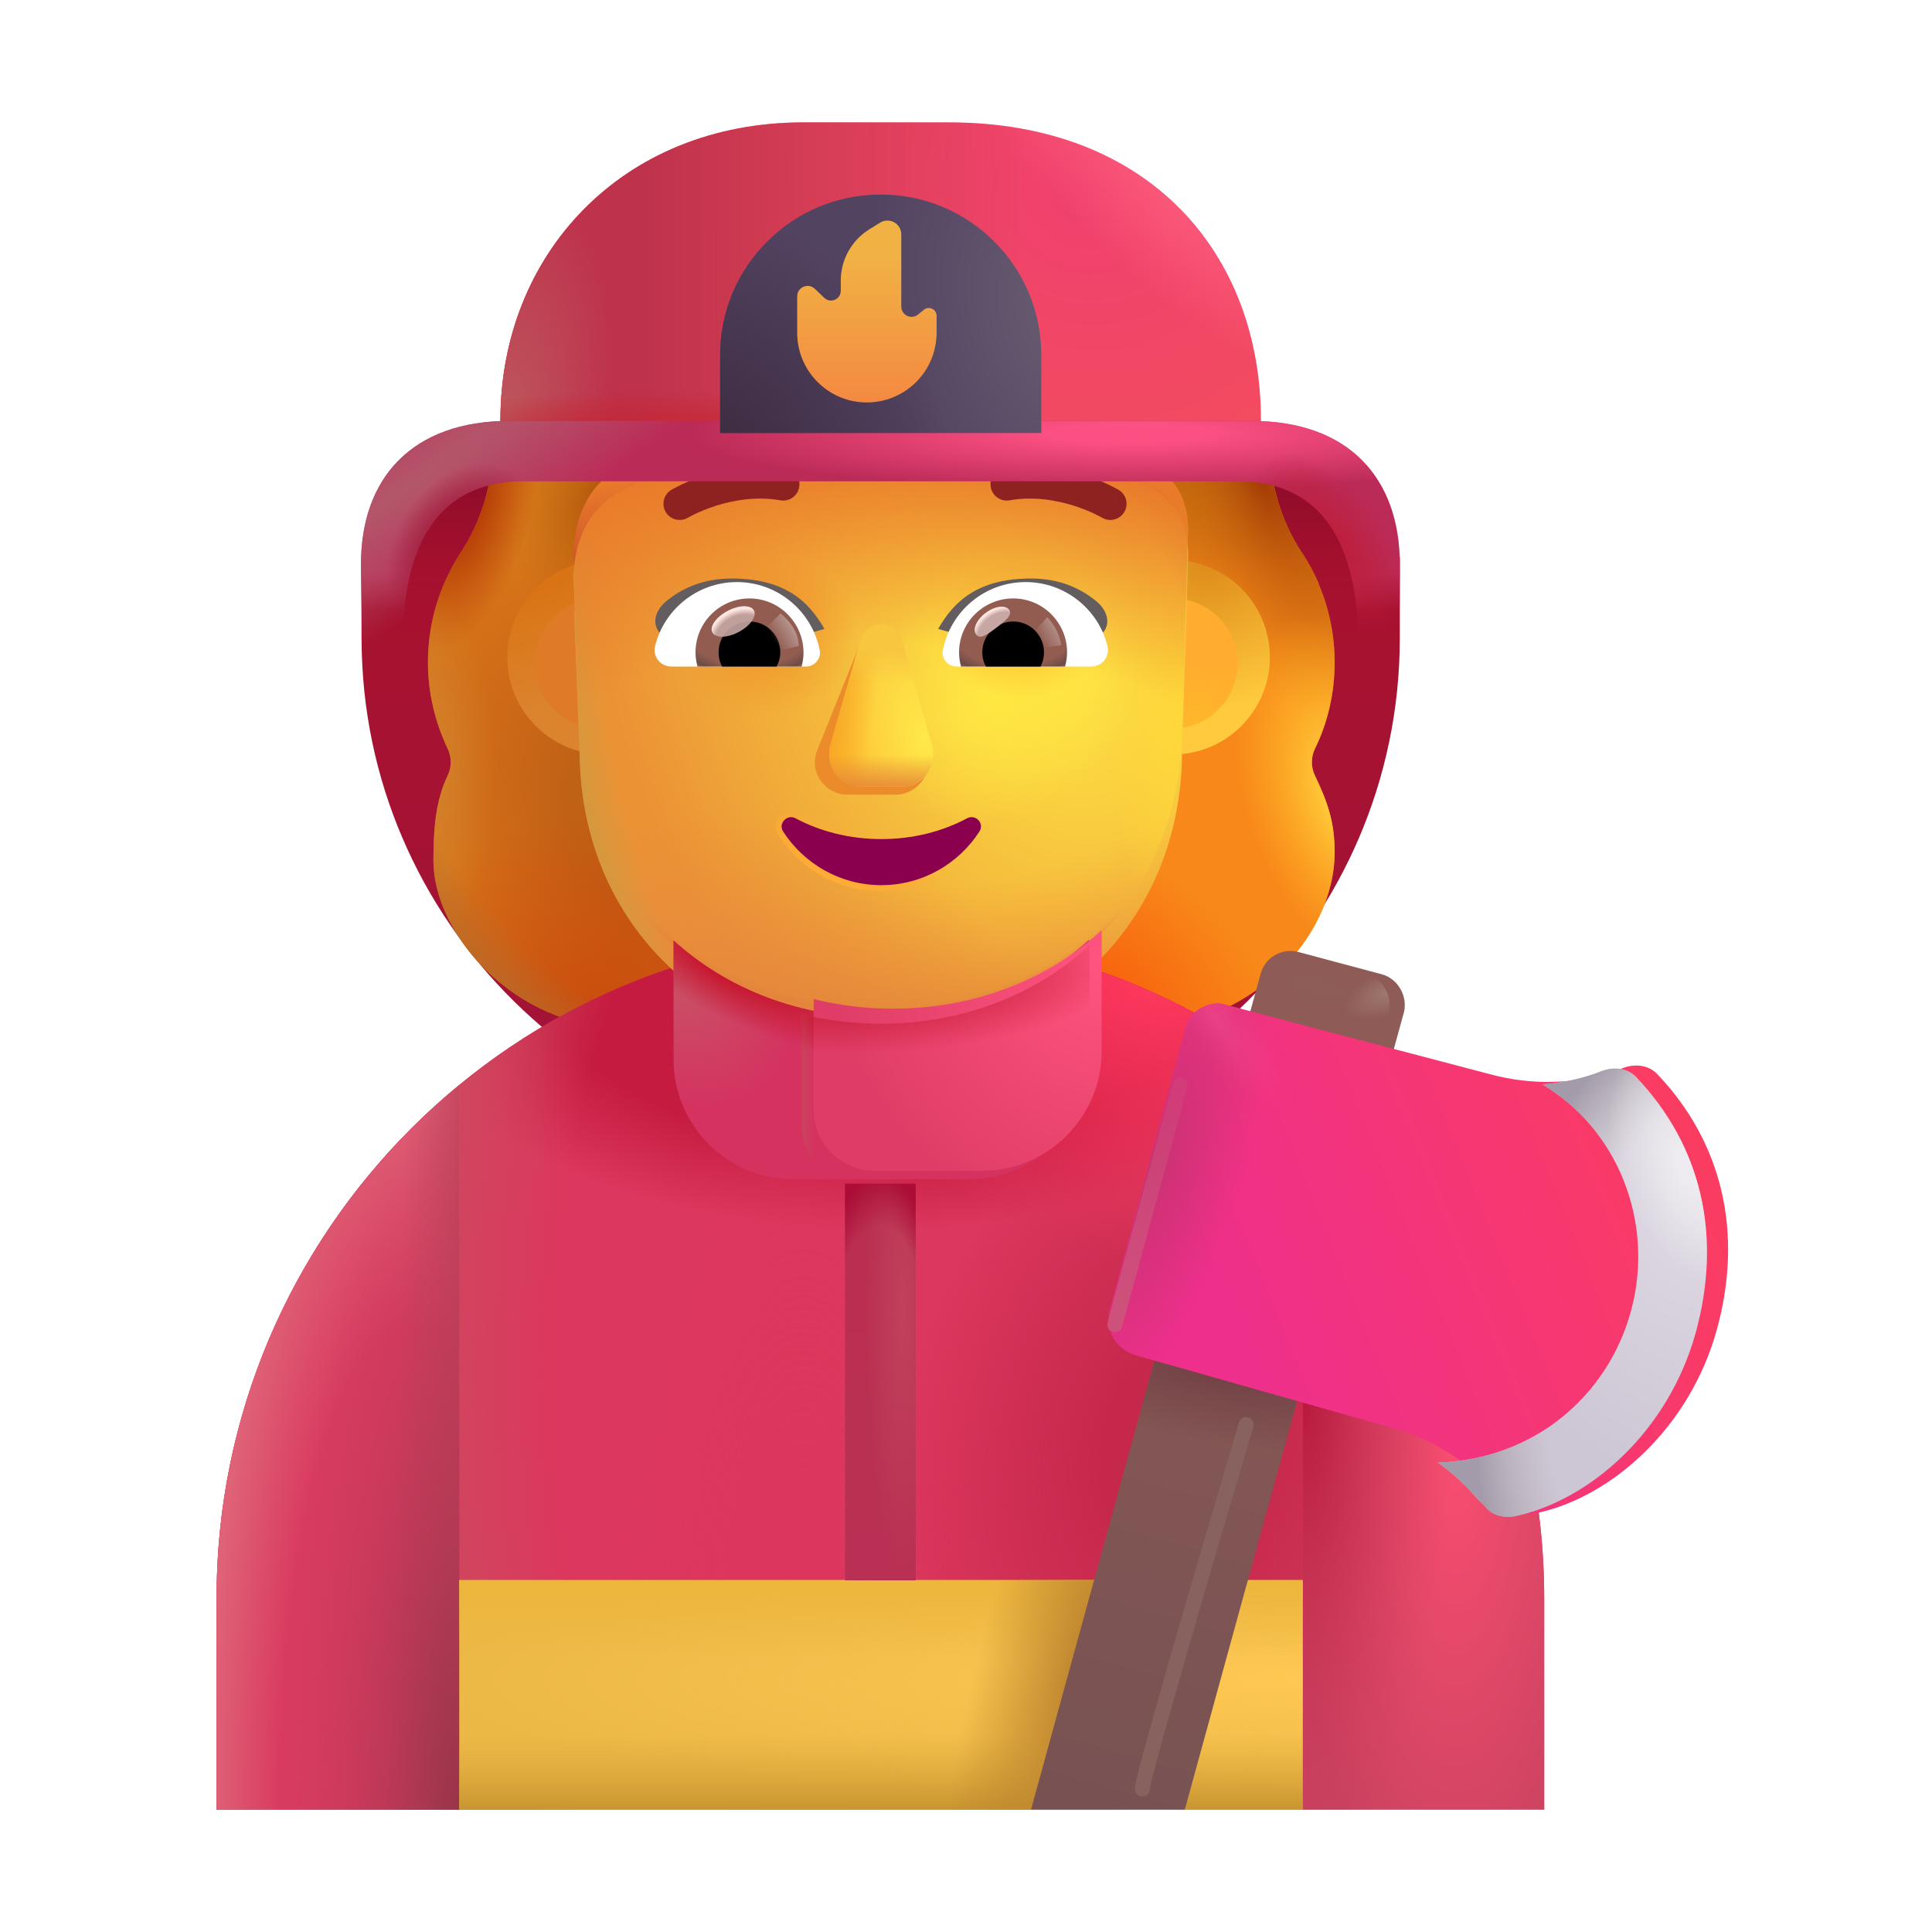 <svg width="32" height="32" viewBox="0 0 32 32" fill="none" xmlns="http://www.w3.org/2000/svg">
<g filter="url(#filter0_i_4002_2602)">
<path d="M22.174 7.972H7.152C6.757 8.292 6.373 9.309 5.989 9.629V10.972C5.989 15.662 9.843 19.472 14.587 19.472C19.331 19.472 23.185 15.662 23.185 10.972V9.629C22.831 9.209 22.497 8.422 22.174 7.972Z" fill="url(#paint0_linear_4002_2602)"/>
<path d="M22.174 7.972H7.152C6.757 8.292 6.373 9.309 5.989 9.629V10.972C5.989 15.662 9.843 19.472 14.587 19.472C19.331 19.472 23.185 15.662 23.185 10.972V9.629C22.831 9.209 22.497 8.422 22.174 7.972Z" fill="url(#paint1_linear_4002_2602)"/>
</g>
<path fill-rule="evenodd" clip-rule="evenodd" d="M21.782 12.396C21.995 11.961 22.106 11.475 22.106 10.969C22.106 10.502 22.01 10.063 21.837 9.664H21.843C21.762 9.483 21.672 9.312 21.562 9.151L21.559 9.148C21.215 8.621 21.033 8.004 21.033 7.377L20.866 7.366C20.866 5.545 19.556 4.067 17.734 4.067C17.552 4.067 17.38 3.986 17.279 3.835C16.682 3.005 15.7 2.458 14.597 2.458C13.494 2.458 12.512 3.005 11.915 3.835C11.814 3.976 11.642 4.067 11.46 4.067C11.431 4.067 11.403 4.068 11.375 4.068C9.592 4.114 8.491 5.583 8.491 7.377H8.161C8.161 8.004 7.978 8.621 7.634 9.148L7.632 9.151C7.289 9.677 7.088 10.293 7.088 10.969C7.088 11.485 7.209 11.961 7.412 12.396C7.483 12.538 7.483 12.71 7.412 12.851C7.209 13.277 7.179 13.752 7.179 14.258C7.179 15.472 8.525 17.019 10.306 17.019H18.888C20.669 17.019 22.106 15.566 22.106 14.113C22.106 13.607 21.985 13.277 21.782 12.851C21.711 12.71 21.711 12.538 21.782 12.396ZM9.522 9.724H9.51L10.708 12.079C10.832 14.882 11.925 12.079 14.597 12.079C17.268 12.079 18.433 15.199 18.556 12.396L19.644 9.207C19.59 7.962 18.737 7.867 18.556 7.867H15.336C14.065 7.867 12.865 7.244 12.147 6.194C12.024 6.02 11.768 6.051 11.686 6.245L11.604 6.438C11.378 7 10.947 7.428 10.414 7.673C10.399 7.678 10.381 7.686 10.363 7.693C10.345 7.701 10.327 7.709 10.312 7.714C10.076 7.836 9.522 8.203 9.502 9.152L9.512 9.458L9.522 9.724Z" fill="url(#paint2_linear_4002_2602)"/>
<path fill-rule="evenodd" clip-rule="evenodd" d="M21.782 12.396C21.995 11.961 22.106 11.475 22.106 10.969C22.106 10.502 22.01 10.063 21.837 9.664H21.843C21.762 9.483 21.672 9.312 21.562 9.151L21.559 9.148C21.215 8.621 21.033 8.004 21.033 7.377L20.866 7.366C20.866 5.545 19.556 4.067 17.734 4.067C17.552 4.067 17.38 3.986 17.279 3.835C16.682 3.005 15.7 2.458 14.597 2.458C13.494 2.458 12.512 3.005 11.915 3.835C11.814 3.976 11.642 4.067 11.46 4.067C11.431 4.067 11.403 4.068 11.375 4.068C9.592 4.114 8.491 5.583 8.491 7.377H8.161C8.161 8.004 7.978 8.621 7.634 9.148L7.632 9.151C7.289 9.677 7.088 10.293 7.088 10.969C7.088 11.485 7.209 11.961 7.412 12.396C7.483 12.538 7.483 12.71 7.412 12.851C7.209 13.277 7.179 13.752 7.179 14.258C7.179 15.472 8.525 17.019 10.306 17.019H18.888C20.669 17.019 22.106 15.566 22.106 14.113C22.106 13.607 21.985 13.277 21.782 12.851C21.711 12.71 21.711 12.538 21.782 12.396ZM9.522 9.724H9.51L10.708 12.079C10.832 14.882 11.925 12.079 14.597 12.079C17.268 12.079 18.433 15.199 18.556 12.396L19.644 9.207C19.59 7.962 18.737 7.867 18.556 7.867H15.336C14.065 7.867 12.865 7.244 12.147 6.194C12.024 6.02 11.768 6.051 11.686 6.245L11.604 6.438C11.378 7 10.947 7.428 10.414 7.673C10.399 7.678 10.381 7.686 10.363 7.693C10.345 7.701 10.327 7.709 10.312 7.714C10.076 7.836 9.522 8.203 9.502 9.152L9.512 9.458L9.522 9.724Z" fill="url(#paint3_radial_4002_2602)"/>
<path fill-rule="evenodd" clip-rule="evenodd" d="M21.782 12.396C21.995 11.961 22.106 11.475 22.106 10.969C22.106 10.502 22.01 10.063 21.837 9.664H21.843C21.762 9.483 21.672 9.312 21.562 9.151L21.559 9.148C21.215 8.621 21.033 8.004 21.033 7.377L20.866 7.366C20.866 5.545 19.556 4.067 17.734 4.067C17.552 4.067 17.38 3.986 17.279 3.835C16.682 3.005 15.7 2.458 14.597 2.458C13.494 2.458 12.512 3.005 11.915 3.835C11.814 3.976 11.642 4.067 11.46 4.067C11.431 4.067 11.403 4.068 11.375 4.068C9.592 4.114 8.491 5.583 8.491 7.377H8.161C8.161 8.004 7.978 8.621 7.634 9.148L7.632 9.151C7.289 9.677 7.088 10.293 7.088 10.969C7.088 11.485 7.209 11.961 7.412 12.396C7.483 12.538 7.483 12.71 7.412 12.851C7.209 13.277 7.179 13.752 7.179 14.258C7.179 15.472 8.525 17.019 10.306 17.019H18.888C20.669 17.019 22.106 15.566 22.106 14.113C22.106 13.607 21.985 13.277 21.782 12.851C21.711 12.71 21.711 12.538 21.782 12.396ZM9.522 9.724H9.51L10.708 12.079C10.832 14.882 11.925 12.079 14.597 12.079C17.268 12.079 18.433 15.199 18.556 12.396L19.644 9.207C19.59 7.962 18.737 7.867 18.556 7.867H15.336C14.065 7.867 12.865 7.244 12.147 6.194C12.024 6.02 11.768 6.051 11.686 6.245L11.604 6.438C11.378 7 10.947 7.428 10.414 7.673C10.399 7.678 10.381 7.686 10.363 7.693C10.345 7.701 10.327 7.709 10.312 7.714C10.076 7.836 9.522 8.203 9.502 9.152L9.512 9.458L9.522 9.724Z" fill="url(#paint4_radial_4002_2602)"/>
<path fill-rule="evenodd" clip-rule="evenodd" d="M21.782 12.396C21.995 11.961 22.106 11.475 22.106 10.969C22.106 10.502 22.01 10.063 21.837 9.664H21.843C21.762 9.483 21.672 9.312 21.562 9.151L21.559 9.148C21.215 8.621 21.033 8.004 21.033 7.377L20.866 7.366C20.866 5.545 19.556 4.067 17.734 4.067C17.552 4.067 17.38 3.986 17.279 3.835C16.682 3.005 15.7 2.458 14.597 2.458C13.494 2.458 12.512 3.005 11.915 3.835C11.814 3.976 11.642 4.067 11.46 4.067C11.431 4.067 11.403 4.068 11.375 4.068C9.592 4.114 8.491 5.583 8.491 7.377H8.161C8.161 8.004 7.978 8.621 7.634 9.148L7.632 9.151C7.289 9.677 7.088 10.293 7.088 10.969C7.088 11.485 7.209 11.961 7.412 12.396C7.483 12.538 7.483 12.71 7.412 12.851C7.209 13.277 7.179 13.752 7.179 14.258C7.179 15.472 8.525 17.019 10.306 17.019H18.888C20.669 17.019 22.106 15.566 22.106 14.113C22.106 13.607 21.985 13.277 21.782 12.851C21.711 12.71 21.711 12.538 21.782 12.396ZM9.522 9.724H9.51L10.708 12.079C10.832 14.882 11.925 12.079 14.597 12.079C17.268 12.079 18.433 15.199 18.556 12.396L19.644 9.207C19.59 7.962 18.737 7.867 18.556 7.867H15.336C14.065 7.867 12.865 7.244 12.147 6.194C12.024 6.02 11.768 6.051 11.686 6.245L11.604 6.438C11.378 7 10.947 7.428 10.414 7.673C10.399 7.678 10.381 7.686 10.363 7.693C10.345 7.701 10.327 7.709 10.312 7.714C10.076 7.836 9.522 8.203 9.502 9.152L9.512 9.458L9.522 9.724Z" fill="url(#paint5_radial_4002_2602)"/>
<path fill-rule="evenodd" clip-rule="evenodd" d="M21.782 12.396C21.995 11.961 22.106 11.475 22.106 10.969C22.106 10.502 22.01 10.063 21.837 9.664H21.843C21.762 9.483 21.672 9.312 21.562 9.151L21.559 9.148C21.215 8.621 21.033 8.004 21.033 7.377L20.866 7.366C20.866 5.545 19.556 4.067 17.734 4.067C17.552 4.067 17.38 3.986 17.279 3.835C16.682 3.005 15.7 2.458 14.597 2.458C13.494 2.458 12.512 3.005 11.915 3.835C11.814 3.976 11.642 4.067 11.46 4.067C11.431 4.067 11.403 4.068 11.375 4.068C9.592 4.114 8.491 5.583 8.491 7.377H8.161C8.161 8.004 7.978 8.621 7.634 9.148L7.632 9.151C7.289 9.677 7.088 10.293 7.088 10.969C7.088 11.485 7.209 11.961 7.412 12.396C7.483 12.538 7.483 12.71 7.412 12.851C7.209 13.277 7.179 13.752 7.179 14.258C7.179 15.472 8.525 17.019 10.306 17.019H18.888C20.669 17.019 22.106 15.566 22.106 14.113C22.106 13.607 21.985 13.277 21.782 12.851C21.711 12.71 21.711 12.538 21.782 12.396ZM9.522 9.724H9.51L10.708 12.079C10.832 14.882 11.925 12.079 14.597 12.079C17.268 12.079 18.433 15.199 18.556 12.396L19.644 9.207C19.59 7.962 18.737 7.867 18.556 7.867H15.336C14.065 7.867 12.865 7.244 12.147 6.194C12.024 6.02 11.768 6.051 11.686 6.245L11.604 6.438C11.378 7 10.947 7.428 10.414 7.673C10.399 7.678 10.381 7.686 10.363 7.693C10.345 7.701 10.327 7.709 10.312 7.714C10.076 7.836 9.522 8.203 9.502 9.152L9.512 9.458L9.522 9.724Z" fill="url(#paint6_radial_4002_2602)"/>
<path fill-rule="evenodd" clip-rule="evenodd" d="M21.782 12.396C21.995 11.961 22.106 11.475 22.106 10.969C22.106 10.502 22.01 10.063 21.837 9.664H21.843C21.762 9.483 21.672 9.312 21.562 9.151L21.559 9.148C21.215 8.621 21.033 8.004 21.033 7.377L20.866 7.366C20.866 5.545 19.556 4.067 17.734 4.067C17.552 4.067 17.38 3.986 17.279 3.835C16.682 3.005 15.7 2.458 14.597 2.458C13.494 2.458 12.512 3.005 11.915 3.835C11.814 3.976 11.642 4.067 11.46 4.067C11.431 4.067 11.403 4.068 11.375 4.068C9.592 4.114 8.491 5.583 8.491 7.377H8.161C8.161 8.004 7.978 8.621 7.634 9.148L7.632 9.151C7.289 9.677 7.088 10.293 7.088 10.969C7.088 11.485 7.209 11.961 7.412 12.396C7.483 12.538 7.483 12.71 7.412 12.851C7.209 13.277 7.179 13.752 7.179 14.258C7.179 15.472 8.525 17.019 10.306 17.019H18.888C20.669 17.019 22.106 15.566 22.106 14.113C22.106 13.607 21.985 13.277 21.782 12.851C21.711 12.71 21.711 12.538 21.782 12.396ZM9.522 9.724H9.51L10.708 12.079C10.832 14.882 11.925 12.079 14.597 12.079C17.268 12.079 18.433 15.199 18.556 12.396L19.644 9.207C19.59 7.962 18.737 7.867 18.556 7.867H15.336C14.065 7.867 12.865 7.244 12.147 6.194C12.024 6.02 11.768 6.051 11.686 6.245L11.604 6.438C11.378 7 10.947 7.428 10.414 7.673C10.399 7.678 10.381 7.686 10.363 7.693C10.345 7.701 10.327 7.709 10.312 7.714C10.076 7.836 9.522 8.203 9.502 9.152L9.512 9.458L9.522 9.724Z" fill="url(#paint7_radial_4002_2602)"/>
<path fill-rule="evenodd" clip-rule="evenodd" d="M21.782 12.396C21.995 11.961 22.106 11.475 22.106 10.969C22.106 10.502 22.01 10.063 21.837 9.664H21.843C21.762 9.483 21.672 9.312 21.562 9.151L21.559 9.148C21.215 8.621 21.033 8.004 21.033 7.377L20.866 7.366C20.866 5.545 19.556 4.067 17.734 4.067C17.552 4.067 17.38 3.986 17.279 3.835C16.682 3.005 15.7 2.458 14.597 2.458C13.494 2.458 12.512 3.005 11.915 3.835C11.814 3.976 11.642 4.067 11.46 4.067C11.431 4.067 11.403 4.068 11.375 4.068C9.592 4.114 8.491 5.583 8.491 7.377H8.161C8.161 8.004 7.978 8.621 7.634 9.148L7.632 9.151C7.289 9.677 7.088 10.293 7.088 10.969C7.088 11.485 7.209 11.961 7.412 12.396C7.483 12.538 7.483 12.71 7.412 12.851C7.209 13.277 7.179 13.752 7.179 14.258C7.179 15.472 8.525 17.019 10.306 17.019H18.888C20.669 17.019 22.106 15.566 22.106 14.113C22.106 13.607 21.985 13.277 21.782 12.851C21.711 12.71 21.711 12.538 21.782 12.396ZM9.522 9.724H9.51L10.708 12.079C10.832 14.882 11.925 12.079 14.597 12.079C17.268 12.079 18.433 15.199 18.556 12.396L19.644 9.207C19.59 7.962 18.737 7.867 18.556 7.867H15.336C14.065 7.867 12.865 7.244 12.147 6.194C12.024 6.02 11.768 6.051 11.686 6.245L11.604 6.438C11.378 7 10.947 7.428 10.414 7.673C10.399 7.678 10.381 7.686 10.363 7.693C10.345 7.701 10.327 7.709 10.312 7.714C10.076 7.836 9.522 8.203 9.502 9.152L9.512 9.458L9.522 9.724Z" fill="url(#paint8_radial_4002_2602)"/>
<path fill-rule="evenodd" clip-rule="evenodd" d="M21.782 12.396C21.995 11.961 22.106 11.475 22.106 10.969C22.106 10.502 22.01 10.063 21.837 9.664H21.843C21.762 9.483 21.672 9.312 21.562 9.151L21.559 9.148C21.215 8.621 21.033 8.004 21.033 7.377L20.866 7.366C20.866 5.545 19.556 4.067 17.734 4.067C17.552 4.067 17.38 3.986 17.279 3.835C16.682 3.005 15.7 2.458 14.597 2.458C13.494 2.458 12.512 3.005 11.915 3.835C11.814 3.976 11.642 4.067 11.46 4.067C11.431 4.067 11.403 4.068 11.375 4.068C9.592 4.114 8.491 5.583 8.491 7.377H8.161C8.161 8.004 7.978 8.621 7.634 9.148L7.632 9.151C7.289 9.677 7.088 10.293 7.088 10.969C7.088 11.485 7.209 11.961 7.412 12.396C7.483 12.538 7.483 12.71 7.412 12.851C7.209 13.277 7.179 13.752 7.179 14.258C7.179 15.472 8.525 17.019 10.306 17.019H18.888C20.669 17.019 22.106 15.566 22.106 14.113C22.106 13.607 21.985 13.277 21.782 12.851C21.711 12.71 21.711 12.538 21.782 12.396ZM9.522 9.724H9.51L10.708 12.079C10.832 14.882 11.925 12.079 14.597 12.079C17.268 12.079 18.433 15.199 18.556 12.396L19.644 9.207C19.59 7.962 18.737 7.867 18.556 7.867H15.336C14.065 7.867 12.865 7.244 12.147 6.194C12.024 6.02 11.768 6.051 11.686 6.245L11.604 6.438C11.378 7 10.947 7.428 10.414 7.673C10.399 7.678 10.381 7.686 10.363 7.693C10.345 7.701 10.327 7.709 10.312 7.714C10.076 7.836 9.522 8.203 9.502 9.152L9.512 9.458L9.522 9.724Z" fill="url(#paint9_radial_4002_2602)"/>
<path fill-rule="evenodd" clip-rule="evenodd" d="M21.782 12.396C21.995 11.961 22.106 11.475 22.106 10.969C22.106 10.502 22.01 10.063 21.837 9.664H21.843C21.762 9.483 21.672 9.312 21.562 9.151L21.559 9.148C21.215 8.621 21.033 8.004 21.033 7.377L20.866 7.366C20.866 5.545 19.556 4.067 17.734 4.067C17.552 4.067 17.38 3.986 17.279 3.835C16.682 3.005 15.7 2.458 14.597 2.458C13.494 2.458 12.512 3.005 11.915 3.835C11.814 3.976 11.642 4.067 11.46 4.067C11.431 4.067 11.403 4.068 11.375 4.068C9.592 4.114 8.491 5.583 8.491 7.377H8.161C8.161 8.004 7.978 8.621 7.634 9.148L7.632 9.151C7.289 9.677 7.088 10.293 7.088 10.969C7.088 11.485 7.209 11.961 7.412 12.396C7.483 12.538 7.483 12.71 7.412 12.851C7.209 13.277 7.179 13.752 7.179 14.258C7.179 15.472 8.525 17.019 10.306 17.019H18.888C20.669 17.019 22.106 15.566 22.106 14.113C22.106 13.607 21.985 13.277 21.782 12.851C21.711 12.71 21.711 12.538 21.782 12.396ZM9.522 9.724H9.51L10.708 12.079C10.832 14.882 11.925 12.079 14.597 12.079C17.268 12.079 18.433 15.199 18.556 12.396L19.644 9.207C19.59 7.962 18.737 7.867 18.556 7.867H15.336C14.065 7.867 12.865 7.244 12.147 6.194C12.024 6.02 11.768 6.051 11.686 6.245L11.604 6.438C11.378 7 10.947 7.428 10.414 7.673C10.399 7.678 10.381 7.686 10.363 7.693C10.345 7.701 10.327 7.709 10.312 7.714C10.076 7.836 9.522 8.203 9.502 9.152L9.512 9.458L9.522 9.724Z" fill="url(#paint10_radial_4002_2602)"/>
<path fill-rule="evenodd" clip-rule="evenodd" d="M21.782 12.396C21.995 11.961 22.106 11.475 22.106 10.969C22.106 10.502 22.01 10.063 21.837 9.664H21.843C21.762 9.483 21.672 9.312 21.562 9.151L21.559 9.148C21.215 8.621 21.033 8.004 21.033 7.377L20.866 7.366C20.866 5.545 19.556 4.067 17.734 4.067C17.552 4.067 17.38 3.986 17.279 3.835C16.682 3.005 15.7 2.458 14.597 2.458C13.494 2.458 12.512 3.005 11.915 3.835C11.814 3.976 11.642 4.067 11.46 4.067C11.431 4.067 11.403 4.068 11.375 4.068C9.592 4.114 8.491 5.583 8.491 7.377H8.161C8.161 8.004 7.978 8.621 7.634 9.148L7.632 9.151C7.289 9.677 7.088 10.293 7.088 10.969C7.088 11.485 7.209 11.961 7.412 12.396C7.483 12.538 7.483 12.71 7.412 12.851C7.209 13.277 7.179 13.752 7.179 14.258C7.179 15.472 8.525 17.019 10.306 17.019H18.888C20.669 17.019 22.106 15.566 22.106 14.113C22.106 13.607 21.985 13.277 21.782 12.851C21.711 12.71 21.711 12.538 21.782 12.396ZM9.522 9.724H9.51L10.708 12.079C10.832 14.882 11.925 12.079 14.597 12.079C17.268 12.079 18.433 15.199 18.556 12.396L19.644 9.207C19.59 7.962 18.737 7.867 18.556 7.867H15.336C14.065 7.867 12.865 7.244 12.147 6.194C12.024 6.02 11.768 6.051 11.686 6.245L11.604 6.438C11.378 7 10.947 7.428 10.414 7.673C10.399 7.678 10.381 7.686 10.363 7.693C10.345 7.701 10.327 7.709 10.312 7.714C10.076 7.836 9.522 8.203 9.502 9.152L9.512 9.458L9.522 9.724Z" fill="url(#paint11_radial_4002_2602)"/>
<path fill-rule="evenodd" clip-rule="evenodd" d="M21.782 12.396C21.995 11.961 22.106 11.475 22.106 10.969C22.106 10.502 22.01 10.063 21.837 9.664H21.843C21.762 9.483 21.672 9.312 21.562 9.151L21.559 9.148C21.215 8.621 21.033 8.004 21.033 7.377L20.866 7.366C20.866 5.545 19.556 4.067 17.734 4.067C17.552 4.067 17.38 3.986 17.279 3.835C16.682 3.005 15.7 2.458 14.597 2.458C13.494 2.458 12.512 3.005 11.915 3.835C11.814 3.976 11.642 4.067 11.46 4.067C11.431 4.067 11.403 4.068 11.375 4.068C9.592 4.114 8.491 5.583 8.491 7.377H8.161C8.161 8.004 7.978 8.621 7.634 9.148L7.632 9.151C7.289 9.677 7.088 10.293 7.088 10.969C7.088 11.485 7.209 11.961 7.412 12.396C7.483 12.538 7.483 12.71 7.412 12.851C7.209 13.277 7.179 13.752 7.179 14.258C7.179 15.472 8.525 17.019 10.306 17.019H18.888C20.669 17.019 22.106 15.566 22.106 14.113C22.106 13.607 21.985 13.277 21.782 12.851C21.711 12.71 21.711 12.538 21.782 12.396ZM9.522 9.724H9.51L10.708 12.079C10.832 14.882 11.925 12.079 14.597 12.079C17.268 12.079 18.433 15.199 18.556 12.396L19.644 9.207C19.59 7.962 18.737 7.867 18.556 7.867H15.336C14.065 7.867 12.865 7.244 12.147 6.194C12.024 6.02 11.768 6.051 11.686 6.245L11.604 6.438C11.378 7 10.947 7.428 10.414 7.673C10.399 7.678 10.381 7.686 10.363 7.693C10.345 7.701 10.327 7.709 10.312 7.714C10.076 7.836 9.522 8.203 9.502 9.152L9.512 9.458L9.522 9.724Z" fill="url(#paint12_radial_4002_2602)"/>
<path d="M14.587 15.472C8.517 15.472 3.587 20.392 3.587 26.472V29.972H25.577V26.472C25.577 20.392 20.657 15.472 14.587 15.472Z" fill="#DC375E"/>
<path d="M14.587 15.472C8.517 15.472 3.587 20.392 3.587 26.472V29.972H25.577V26.472C25.577 20.392 20.657 15.472 14.587 15.472Z" fill="url(#paint13_radial_4002_2602)"/>
<path d="M14.587 15.472C8.517 15.472 3.587 20.392 3.587 26.472V29.972H25.577V26.472C25.577 20.392 20.657 15.472 14.587 15.472Z" fill="url(#paint14_radial_4002_2602)"/>
<path d="M14.587 15.472C8.517 15.472 3.587 20.392 3.587 26.472V29.972H25.577V26.472C25.577 20.392 20.657 15.472 14.587 15.472Z" fill="url(#paint15_radial_4002_2602)"/>
<path d="M14.587 15.472C8.517 15.472 3.587 20.392 3.587 26.472V29.972H25.577V26.472C25.577 20.392 20.657 15.472 14.587 15.472Z" fill="url(#paint16_radial_4002_2602)"/>
<path d="M14.587 15.472C8.517 15.472 3.587 20.392 3.587 26.472V29.972H25.577V26.472C25.577 20.392 20.657 15.472 14.587 15.472Z" fill="url(#paint17_radial_4002_2602)"/>
<path d="M14.587 15.472C8.517 15.472 3.587 20.392 3.587 26.472V29.972H25.577V26.472C25.577 20.392 20.657 15.472 14.587 15.472Z" fill="url(#paint18_radial_4002_2602)"/>
<path d="M7.607 29.972V17.971C5.153 19.987 3.587 23.046 3.587 26.472V29.972H7.607Z" fill="url(#paint19_radial_4002_2602)"/>
<path d="M7.607 29.972V17.971C5.153 19.987 3.587 23.046 3.587 26.472V29.972H7.607Z" fill="url(#paint20_linear_4002_2602)"/>
<path d="M7.607 29.972V17.971C5.153 19.987 3.587 23.046 3.587 26.472V29.972H7.607Z" fill="url(#paint21_radial_4002_2602)"/>
<path d="M21.577 17.982V29.972H25.577V26.472C25.577 23.052 24.02 19.999 21.577 17.982Z" fill="url(#paint22_radial_4002_2602)"/>
<path d="M21.577 17.982V29.972H25.577V26.472C25.577 23.052 24.02 19.999 21.577 17.982Z" fill="url(#paint23_radial_4002_2602)"/>
<g filter="url(#filter1_i_4002_2602)">
<path d="M9.911 12.596C10.8 12.596 11.52 11.875 11.52 10.986C11.52 10.098 10.8 9.377 9.911 9.377C9.023 9.377 8.302 10.098 8.302 10.986C8.302 11.875 9.023 12.596 9.911 12.596Z" fill="url(#paint24_linear_4002_2602)"/>
</g>
<g filter="url(#filter2_i_4002_2602)">
<path d="M19.424 12.596C20.313 12.596 21.033 11.875 21.033 10.986C21.033 10.098 20.313 9.377 19.424 9.377C18.535 9.377 17.815 10.098 17.815 10.986C17.815 11.875 18.535 12.596 19.424 12.596Z" fill="url(#paint25_radial_4002_2602)"/>
</g>
<g filter="url(#filter3_f_4002_2602)">
<path d="M19.424 12.061C20.017 12.061 20.498 11.58 20.498 10.986C20.498 10.393 20.017 9.912 19.424 9.912C18.831 9.912 18.35 10.393 18.35 10.986C18.35 11.58 18.831 12.061 19.424 12.061Z" fill="#FFAC2F"/>
<path d="M19.424 12.061C20.017 12.061 20.498 11.58 20.498 10.986C20.498 10.393 20.017 9.912 19.424 9.912C18.831 9.912 18.35 10.393 18.35 10.986C18.35 11.58 18.831 12.061 19.424 12.061Z" fill="url(#paint26_linear_4002_2602)"/>
</g>
<g filter="url(#filter4_f_4002_2602)">
<path d="M9.931 12.061C10.524 12.061 11.005 11.58 11.005 10.986C11.005 10.393 10.524 9.912 9.931 9.912C9.337 9.912 8.857 10.393 8.857 10.986C8.857 11.58 9.337 12.061 9.931 12.061Z" fill="#DF7A27"/>
</g>
<g filter="url(#filter5_i_4002_2602)">
<path d="M9.51 9.724H9.522L9.512 9.458L9.502 9.152C9.522 8.204 10.076 7.836 10.312 7.714C10.327 7.709 10.345 7.701 10.363 7.693C10.381 7.686 10.399 7.678 10.414 7.673C10.947 7.428 11.378 7 11.604 6.438L11.686 6.245C11.768 6.051 12.024 6.02 12.147 6.194C12.865 7.244 14.065 7.535 15.337 7.535H18.557C18.737 7.535 19.679 7.714 19.679 8.785L19.574 12.272C19.45 15.075 17.262 16.956 14.591 16.956C11.919 16.956 9.731 15.075 9.607 12.272L9.51 9.724Z" fill="url(#paint27_radial_4002_2602)"/>
<path d="M9.51 9.724H9.522L9.512 9.458L9.502 9.152C9.522 8.204 10.076 7.836 10.312 7.714C10.327 7.709 10.345 7.701 10.363 7.693C10.381 7.686 10.399 7.678 10.414 7.673C10.947 7.428 11.378 7 11.604 6.438L11.686 6.245C11.768 6.051 12.024 6.02 12.147 6.194C12.865 7.244 14.065 7.535 15.337 7.535H18.557C18.737 7.535 19.679 7.714 19.679 8.785L19.574 12.272C19.45 15.075 17.262 16.956 14.591 16.956C11.919 16.956 9.731 15.075 9.607 12.272L9.51 9.724Z" fill="url(#paint28_radial_4002_2602)"/>
<path d="M9.51 9.724H9.522L9.512 9.458L9.502 9.152C9.522 8.204 10.076 7.836 10.312 7.714C10.327 7.709 10.345 7.701 10.363 7.693C10.381 7.686 10.399 7.678 10.414 7.673C10.947 7.428 11.378 7 11.604 6.438L11.686 6.245C11.768 6.051 12.024 6.02 12.147 6.194C12.865 7.244 14.065 7.535 15.337 7.535H18.557C18.737 7.535 19.679 7.714 19.679 8.785L19.574 12.272C19.45 15.075 17.262 16.956 14.591 16.956C11.919 16.956 9.731 15.075 9.607 12.272L9.51 9.724Z" fill="url(#paint29_radial_4002_2602)"/>
<path d="M9.51 9.724H9.522L9.512 9.458L9.502 9.152C9.522 8.204 10.076 7.836 10.312 7.714C10.327 7.709 10.345 7.701 10.363 7.693C10.381 7.686 10.399 7.678 10.414 7.673C10.947 7.428 11.378 7 11.604 6.438L11.686 6.245C11.768 6.051 12.024 6.02 12.147 6.194C12.865 7.244 14.065 7.535 15.337 7.535H18.557C18.737 7.535 19.679 7.714 19.679 8.785L19.574 12.272C19.45 15.075 17.262 16.956 14.591 16.956C11.919 16.956 9.731 15.075 9.607 12.272L9.51 9.724Z" fill="url(#paint30_radial_4002_2602)"/>
<path d="M9.51 9.724H9.522L9.512 9.458L9.502 9.152C9.522 8.204 10.076 7.836 10.312 7.714C10.327 7.709 10.345 7.701 10.363 7.693C10.381 7.686 10.399 7.678 10.414 7.673C10.947 7.428 11.378 7 11.604 6.438L11.686 6.245C11.768 6.051 12.024 6.02 12.147 6.194C12.865 7.244 14.065 7.535 15.337 7.535H18.557C18.737 7.535 19.679 7.714 19.679 8.785L19.574 12.272C19.45 15.075 17.262 16.956 14.591 16.956C11.919 16.956 9.731 15.075 9.607 12.272L9.51 9.724Z" fill="url(#paint31_radial_4002_2602)"/>
<path d="M9.51 9.724H9.522L9.512 9.458L9.502 9.152C9.522 8.204 10.076 7.836 10.312 7.714C10.327 7.709 10.345 7.701 10.363 7.693C10.381 7.686 10.399 7.678 10.414 7.673C10.947 7.428 11.378 7 11.604 6.438L11.686 6.245C11.768 6.051 12.024 6.02 12.147 6.194C12.865 7.244 14.065 7.535 15.337 7.535H18.557C18.737 7.535 19.679 7.714 19.679 8.785L19.574 12.272C19.45 15.075 17.262 16.956 14.591 16.956C11.919 16.956 9.731 15.075 9.607 12.272L9.51 9.724Z" fill="url(#paint32_radial_4002_2602)"/>
<path d="M9.51 9.724H9.522L9.512 9.458L9.502 9.152C9.522 8.204 10.076 7.836 10.312 7.714C10.327 7.709 10.345 7.701 10.363 7.693C10.381 7.686 10.399 7.678 10.414 7.673C10.947 7.428 11.378 7 11.604 6.438L11.686 6.245C11.768 6.051 12.024 6.02 12.147 6.194C12.865 7.244 14.065 7.535 15.337 7.535H18.557C18.737 7.535 19.679 7.714 19.679 8.785L19.574 12.272C19.45 15.075 17.262 16.956 14.591 16.956C11.919 16.956 9.731 15.075 9.607 12.272L9.51 9.724Z" fill="url(#paint33_radial_4002_2602)"/>
</g>
<path d="M9.51 9.724H9.522L9.512 9.458L9.502 9.152C9.522 8.204 10.076 7.836 10.312 7.714C10.327 7.709 10.345 7.701 10.363 7.693C10.381 7.686 10.399 7.678 10.414 7.673C10.947 7.428 11.378 7 11.604 6.438L11.686 6.245C11.768 6.051 12.024 6.02 12.147 6.194C12.865 7.244 14.065 7.535 15.337 7.535H18.557C18.737 7.535 19.679 7.714 19.679 8.785L19.574 12.272C19.45 15.075 17.262 16.956 14.591 16.956C11.919 16.956 9.731 15.075 9.607 12.272L9.51 9.724Z" fill="url(#paint34_radial_4002_2602)"/>
<path d="M9.51 9.724H9.522L9.512 9.458L9.502 9.152C9.522 8.204 10.076 7.836 10.312 7.714C10.327 7.709 10.345 7.701 10.363 7.693C10.381 7.686 10.399 7.678 10.414 7.673C10.947 7.428 11.378 7 11.604 6.438L11.686 6.245C11.768 6.051 12.024 6.02 12.147 6.194C12.865 7.244 14.065 7.535 15.337 7.535H18.557C18.737 7.535 19.679 7.714 19.679 8.785L19.574 12.272C19.45 15.075 17.262 16.956 14.591 16.956C11.919 16.956 9.731 15.075 9.607 12.272L9.51 9.724Z" fill="url(#paint35_radial_4002_2602)"/>
<path d="M9.51 9.724H9.522L9.512 9.458L9.502 9.152C9.522 8.204 10.076 7.836 10.312 7.714C10.327 7.709 10.345 7.701 10.363 7.693C10.381 7.686 10.399 7.678 10.414 7.673C10.947 7.428 11.378 7 11.604 6.438L11.686 6.245C11.768 6.051 12.024 6.02 12.147 6.194C12.865 7.244 14.065 7.535 15.337 7.535H18.557C18.737 7.535 19.679 7.714 19.679 8.785L19.574 12.272C19.45 15.075 17.262 16.956 14.591 16.956C11.919 16.956 9.731 15.075 9.607 12.272L9.51 9.724Z" fill="url(#paint36_radial_4002_2602)"/>
<g filter="url(#filter6_f_4002_2602)">
<path d="M14.204 10.764L13.521 12.464C13.412 12.813 13.673 13.163 14.041 13.163H14.828C15.197 13.163 15.457 12.808 15.348 12.464L14.817 10.764C14.703 10.387 14.324 10.387 14.204 10.764Z" fill="#EB8B29"/>
</g>
<g filter="url(#filter7_f_4002_2602)">
<path d="M14.245 10.625L13.757 12.325C13.657 12.675 13.896 13.025 14.235 13.025H14.958C15.298 13.025 15.537 12.669 15.437 12.325L14.948 10.625C14.844 10.249 14.355 10.249 14.245 10.625Z" fill="url(#paint37_linear_4002_2602)"/>
<path d="M14.245 10.625L13.757 12.325C13.657 12.675 13.896 13.025 14.235 13.025H14.958C15.298 13.025 15.537 12.669 15.437 12.325L14.948 10.625C14.844 10.249 14.355 10.249 14.245 10.625Z" fill="url(#paint38_radial_4002_2602)"/>
<path d="M14.245 10.625L13.757 12.325C13.657 12.675 13.896 13.025 14.235 13.025H14.958C15.298 13.025 15.537 12.669 15.437 12.325L14.948 10.625C14.844 10.249 14.355 10.249 14.245 10.625Z" fill="url(#paint39_linear_4002_2602)"/>
<path d="M14.245 10.625L13.757 12.325C13.657 12.675 13.896 13.025 14.235 13.025H14.958C15.298 13.025 15.537 12.669 15.437 12.325L14.948 10.625C14.844 10.249 14.355 10.249 14.245 10.625Z" fill="url(#paint40_linear_4002_2602)"/>
<path d="M14.245 10.625L13.757 12.325C13.657 12.675 13.896 13.025 14.235 13.025H14.958C15.298 13.025 15.537 12.669 15.437 12.325L14.948 10.625C14.844 10.249 14.355 10.249 14.245 10.625Z" fill="url(#paint41_linear_4002_2602)"/>
</g>
<g filter="url(#filter8_f_4002_2602)">
<path d="M14.597 13.898C14.076 13.898 13.587 13.773 13.175 13.553C13.035 13.48 12.884 13.642 12.972 13.773C13.316 14.305 13.915 14.661 14.597 14.661C15.279 14.661 15.878 14.305 16.222 13.773C16.31 13.637 16.159 13.48 16.019 13.553C15.607 13.773 15.123 13.898 14.597 13.898Z" stroke="url(#paint42_linear_4002_2602)" stroke-width="0.2"/>
</g>
<path d="M14.597 13.898C14.076 13.898 13.587 13.773 13.175 13.553C13.035 13.48 12.884 13.642 12.972 13.773C13.316 14.305 13.915 14.661 14.597 14.661C15.279 14.661 15.878 14.305 16.222 13.773C16.31 13.637 16.159 13.48 16.019 13.553C15.607 13.773 15.123 13.898 14.597 13.898Z" fill="#8A004F"/>
<g filter="url(#filter9_i_4002_2602)">
<path d="M15.739 10.417C16.004 9.95 16.408 9.582 17.276 9.582C17.657 9.582 18.023 9.687 18.349 9.95C18.618 10.168 18.582 10.446 18.374 10.55L17.818 10.867C17.166 10.656 16.445 10.628 15.739 10.417Z" fill="#635D5F"/>
</g>
<g filter="url(#filter10_i_4002_2602)">
<path d="M13.455 10.417C13.19 9.95 12.786 9.582 11.918 9.582C11.537 9.582 11.171 9.687 10.845 9.95C10.576 10.168 10.612 10.446 10.82 10.55L11.376 10.867C12.028 10.656 12.749 10.628 13.455 10.417Z" fill="#635D5F"/>
</g>
<g filter="url(#filter11_i_4002_2602)">
<path d="M11.199 8.772L11.195 8.774C11.195 8.774 11.195 8.774 11.195 8.774C11.068 8.85 10.903 8.809 10.827 8.682C10.751 8.555 10.792 8.39 10.919 8.314L10.92 8.314L10.921 8.313L10.924 8.311L10.933 8.306C10.941 8.302 10.952 8.295 10.966 8.288C10.993 8.273 11.032 8.253 11.082 8.229C11.18 8.182 11.321 8.122 11.492 8.068C11.832 7.959 12.307 7.868 12.82 7.958C12.966 7.984 13.063 8.123 13.037 8.269C13.012 8.415 12.873 8.512 12.727 8.487C12.328 8.416 11.945 8.486 11.655 8.578C11.511 8.624 11.393 8.675 11.312 8.713C11.272 8.733 11.241 8.749 11.221 8.76C11.211 8.765 11.204 8.769 11.199 8.772Z" fill="#8E2220"/>
</g>
<g filter="url(#filter12_i_4002_2602)">
<path fill-rule="evenodd" clip-rule="evenodd" d="M18.328 8.314C18.328 8.314 18.329 8.314 18.191 8.544L18.328 8.314C18.456 8.39 18.497 8.555 18.421 8.682C18.345 8.809 18.18 8.85 18.053 8.774C18.053 8.774 18.053 8.774 18.053 8.774L18.048 8.772C18.044 8.769 18.037 8.765 18.026 8.76C18.006 8.749 17.976 8.733 17.935 8.713C17.855 8.675 17.737 8.624 17.593 8.578C17.302 8.486 16.92 8.416 16.521 8.487C16.375 8.512 16.236 8.415 16.21 8.269C16.184 8.123 16.282 7.984 16.428 7.958C16.941 7.868 17.416 7.959 17.756 8.068C17.927 8.122 18.067 8.182 18.166 8.229C18.215 8.253 18.255 8.273 18.282 8.288C18.296 8.295 18.307 8.302 18.314 8.306L18.324 8.311L18.327 8.313L18.328 8.314L18.328 8.314Z" fill="#8E2220"/>
</g>
<path d="M16.988 9.641C17.641 9.641 18.193 10.091 18.343 10.699C18.387 10.874 18.254 11.04 18.075 11.04H15.844C15.702 11.04 15.588 10.91 15.617 10.768C15.743 10.127 16.306 9.641 16.988 9.641Z" fill="white"/>
<path d="M16.781 9.912C17.276 9.912 17.674 10.314 17.674 10.805C17.674 10.886 17.661 10.967 17.641 11.04H15.917C15.897 10.963 15.885 10.886 15.885 10.805C15.885 10.314 16.286 9.912 16.781 9.912Z" fill="url(#paint43_radial_4002_2602)"/>
<path d="M16.27 10.805C16.27 10.521 16.497 10.294 16.781 10.294C17.065 10.294 17.292 10.521 17.292 10.805C17.292 10.89 17.272 10.971 17.235 11.04H16.331C16.29 10.971 16.27 10.89 16.27 10.805Z" fill="black"/>
<g filter="url(#filter13_f_4002_2602)">
<path d="M16.715 10.101C16.778 10.186 16.645 10.29 16.495 10.403C16.344 10.516 16.232 10.595 16.168 10.51C16.105 10.425 16.175 10.265 16.326 10.152C16.477 10.039 16.651 10.016 16.715 10.101Z" fill="#C7A7A3"/>
<path d="M16.715 10.101C16.778 10.186 16.645 10.29 16.495 10.403C16.344 10.516 16.232 10.595 16.168 10.51C16.105 10.425 16.175 10.265 16.326 10.152C16.477 10.039 16.651 10.016 16.715 10.101Z" fill="url(#paint44_radial_4002_2602)"/>
</g>
<g filter="url(#filter14_f_4002_2602)">
<path d="M17.576 10.687C17.543 10.456 17.408 10.283 17.345 10.225L17.085 10.51L17.202 10.738L17.576 10.687Z" fill="url(#paint45_linear_4002_2602)"/>
</g>
<path d="M12.206 9.641C11.553 9.641 11.001 10.091 10.851 10.699C10.806 10.874 10.94 11.04 11.119 11.04H13.35C13.492 11.04 13.605 10.91 13.577 10.768C13.451 10.127 12.883 9.641 12.206 9.641Z" fill="white"/>
<path d="M12.413 9.912C11.918 9.912 11.52 10.314 11.52 10.805C11.52 10.886 11.533 10.967 11.553 11.04H13.277C13.297 10.963 13.309 10.886 13.309 10.805C13.305 10.314 12.908 9.912 12.413 9.912Z" fill="url(#paint46_radial_4002_2602)"/>
<path d="M12.924 10.805C12.924 10.521 12.697 10.294 12.413 10.294C12.129 10.294 11.902 10.521 11.902 10.805C11.902 10.89 11.922 10.971 11.959 11.04H12.863C12.9 10.971 12.924 10.89 12.924 10.805Z" fill="black"/>
<g filter="url(#filter15_f_4002_2602)">
<path d="M13.228 10.7C13.228 10.411 12.993 10.219 12.93 10.161L12.642 10.44L12.819 10.801L13.228 10.7Z" fill="url(#paint47_linear_4002_2602)"/>
</g>
<g filter="url(#filter16_f_4002_2602)">
<ellipse cx="12.143" cy="10.294" rx="0.389" ry="0.197" transform="rotate(-27.914 12.143 10.294)" fill="#C7A7A3" fill-opacity="0.9"/>
<ellipse cx="12.143" cy="10.294" rx="0.389" ry="0.197" transform="rotate(-27.914 12.143 10.294)" fill="url(#paint48_radial_4002_2602)"/>
</g>
<path d="M20.885 7.332H8.289V6.955C8.289 4.221 10.299 2.027 13.309 2.027H15.72C19.049 2.027 20.885 4.221 20.885 6.955V7.332Z" fill="url(#paint49_radial_4002_2602)"/>
<path d="M20.885 7.332H8.289V6.955C8.289 4.221 10.299 2.027 13.309 2.027H15.72C19.049 2.027 20.885 4.221 20.885 6.955V7.332Z" fill="url(#paint50_linear_4002_2602)"/>
<path d="M20.885 7.332H8.289V6.955C8.289 4.221 10.299 2.027 13.309 2.027H15.72C19.049 2.027 20.885 4.221 20.885 6.955V7.332Z" fill="url(#paint51_radial_4002_2602)"/>
<path d="M20.885 7.332H8.289V6.955C8.289 4.221 10.299 2.027 13.309 2.027H15.72C19.049 2.027 20.885 4.221 20.885 6.955V7.332Z" fill="url(#paint52_radial_4002_2602)"/>
<path d="M20.885 7.332H8.289V6.955C8.289 4.221 10.299 2.027 13.309 2.027H15.72C19.049 2.027 20.885 4.221 20.885 6.955V7.332Z" fill="url(#paint53_radial_4002_2602)"/>
<path d="M21.577 26.172H7.607V29.972H21.577V26.172Z" fill="#ECB845"/>
<path d="M21.577 26.172H7.607V29.972H21.577V26.172Z" fill="url(#paint54_radial_4002_2602)"/>
<path d="M21.577 26.172H7.607V29.972H21.577V26.172Z" fill="url(#paint55_linear_4002_2602)"/>
<path d="M21.577 26.172H7.607V29.972H21.577V26.172Z" fill="url(#paint56_linear_4002_2602)"/>
<path d="M21.577 26.172H7.607V29.972H21.577V26.172Z" fill="url(#paint57_radial_4002_2602)"/>
<path d="M8.659 7.972H20.506C21.454 7.972 22.494 8.457 22.494 10.652H23.186V9.347C23.186 7.918 22.338 6.972 20.729 6.972H8.436C6.826 6.972 5.979 7.918 5.979 9.347V10.652H6.67C6.67 8.457 7.71 7.972 8.659 7.972Z" fill="url(#paint58_linear_4002_2602)"/>
<path d="M8.659 7.972H20.506C21.454 7.972 22.494 8.457 22.494 10.652H23.186V9.347C23.186 7.918 22.338 6.972 20.729 6.972H8.436C6.826 6.972 5.979 7.918 5.979 9.347V10.652H6.67C6.67 8.457 7.71 7.972 8.659 7.972Z" fill="url(#paint59_radial_4002_2602)"/>
<path d="M8.659 7.972H20.506C21.454 7.972 22.494 8.457 22.494 10.652H23.186V9.347C23.186 7.918 22.338 6.972 20.729 6.972H8.436C6.826 6.972 5.979 7.918 5.979 9.347V10.652H6.67C6.67 8.457 7.71 7.972 8.659 7.972Z" fill="url(#paint60_radial_4002_2602)"/>
<path d="M8.659 7.972H20.506C21.454 7.972 22.494 8.457 22.494 10.652H23.186V9.347C23.186 7.918 22.338 6.972 20.729 6.972H8.436C6.826 6.972 5.979 7.918 5.979 9.347V10.652H6.67C6.67 8.457 7.71 7.972 8.659 7.972Z" fill="url(#paint61_radial_4002_2602)"/>
<path d="M8.659 7.972H20.506C21.454 7.972 22.494 8.457 22.494 10.652H23.186V9.347C23.186 7.918 22.338 6.972 20.729 6.972H8.436C6.826 6.972 5.979 7.918 5.979 9.347V10.652H6.67C6.67 8.457 7.71 7.972 8.659 7.972Z" fill="url(#paint62_radial_4002_2602)"/>
<path d="M15.167 19.605H13.997V26.175H15.167V19.605Z" fill="url(#paint63_linear_4002_2602)"/>
<path d="M15.167 19.605H13.997V26.175H15.167V19.605Z" fill="url(#paint64_radial_4002_2602)"/>
<path d="M15.167 19.605H13.997V26.175H15.167V19.605Z" fill="url(#paint65_radial_4002_2602)"/>
<g filter="url(#filter17_ii_4002_2602)">
<path d="M17.247 6.972H11.927V5.682C11.927 4.212 13.117 3.022 14.587 3.022C16.057 3.022 17.247 4.212 17.247 5.682V6.972Z" fill="url(#paint66_radial_4002_2602)"/>
<path d="M17.247 6.972H11.927V5.682C11.927 4.212 13.117 3.022 14.587 3.022C16.057 3.022 17.247 4.212 17.247 5.682V6.972Z" fill="url(#paint67_radial_4002_2602)"/>
</g>
<g filter="url(#filter18_ii_4002_2602)">
<path d="M22.636 16.137L21.255 15.768C20.979 15.697 20.703 15.86 20.631 16.126L16.827 29.972H19.374L23.005 16.761C23.066 16.495 22.902 16.208 22.636 16.137Z" fill="url(#paint68_linear_4002_2602)"/>
<path d="M22.636 16.137L21.255 15.768C20.979 15.697 20.703 15.86 20.631 16.126L16.827 29.972H19.374L23.005 16.761C23.066 16.495 22.902 16.208 22.636 16.137Z" fill="url(#paint69_radial_4002_2602)"/>
</g>
<path d="M22.636 16.137L21.255 15.768C20.979 15.697 20.703 15.86 20.631 16.126L16.827 29.972H19.374L23.005 16.761C23.066 16.495 22.902 16.208 22.636 16.137Z" fill="url(#paint70_radial_4002_2602)"/>
<path d="M22.636 16.137L21.255 15.768C20.979 15.697 20.703 15.86 20.631 16.126L16.827 29.972H19.374L23.005 16.761C23.066 16.495 22.902 16.208 22.636 16.137Z" fill="url(#paint71_radial_4002_2602)"/>
<g filter="url(#filter19_ii_4002_2602)">
<path d="M20.012 16.732L24.428 17.892C25.109 18.077 25.835 18.064 26.499 17.839L26.647 17.784C26.826 17.722 27.048 17.731 27.201 17.892C28.273 19.017 28.632 20.513 28.185 22.127C27.738 23.742 26.453 24.892 25.205 25.161C25.121 25.181 24.857 25.207 24.7 25.003L24.558 24.863C24.101 24.322 23.484 23.938 22.813 23.752L18.57 22.55C18.319 22.485 18.015 22.202 18.139 21.771L19.391 17.096C19.435 16.876 19.761 16.666 20.012 16.732Z" fill="url(#paint72_linear_4002_2602)"/>
<path d="M20.012 16.732L24.428 17.892C25.109 18.077 25.835 18.064 26.499 17.839L26.647 17.784C26.826 17.722 27.048 17.731 27.201 17.892C28.273 19.017 28.632 20.513 28.185 22.127C27.738 23.742 26.453 24.892 25.205 25.161C25.121 25.181 24.857 25.207 24.7 25.003L24.558 24.863C24.101 24.322 23.484 23.938 22.813 23.752L18.57 22.55C18.319 22.485 18.015 22.202 18.139 21.771L19.391 17.096C19.435 16.876 19.761 16.666 20.012 16.732Z" fill="url(#paint73_radial_4002_2602)"/>
<path d="M20.012 16.732L24.428 17.892C25.109 18.077 25.835 18.064 26.499 17.839L26.647 17.784C26.826 17.722 27.048 17.731 27.201 17.892C28.273 19.017 28.632 20.513 28.185 22.127C27.738 23.742 26.453 24.892 25.205 25.161C25.121 25.181 24.857 25.207 24.7 25.003L24.558 24.863C24.101 24.322 23.484 23.938 22.813 23.752L18.57 22.55C18.319 22.485 18.015 22.202 18.139 21.771L19.391 17.096C19.435 16.876 19.761 16.666 20.012 16.732Z" fill="url(#paint74_radial_4002_2602)"/>
</g>
<g filter="url(#filter20_i_4002_2602)">
<path d="M25.649 18.011C25.938 17.989 26.224 17.932 26.499 17.839L26.647 17.784C26.826 17.722 27.048 17.731 27.201 17.892C28.273 19.017 28.632 20.513 28.185 22.128C27.738 23.742 26.453 24.892 25.205 25.161C25.121 25.181 24.857 25.207 24.7 25.004L24.558 24.863C24.369 24.639 24.152 24.442 23.916 24.275C25.483 24.223 26.733 23.191 27.119 21.746C27.51 20.277 26.883 18.743 25.647 18.011L25.649 18.011Z" fill="url(#paint75_radial_4002_2602)"/>
<path d="M25.649 18.011C25.938 17.989 26.224 17.932 26.499 17.839L26.647 17.784C26.826 17.722 27.048 17.731 27.201 17.892C28.273 19.017 28.632 20.513 28.185 22.128C27.738 23.742 26.453 24.892 25.205 25.161C25.121 25.181 24.857 25.207 24.7 25.004L24.558 24.863C24.369 24.639 24.152 24.442 23.916 24.275C25.483 24.223 26.733 23.191 27.119 21.746C27.51 20.277 26.883 18.743 25.647 18.011L25.649 18.011Z" fill="url(#paint76_radial_4002_2602)"/>
<path d="M25.649 18.011C25.938 17.989 26.224 17.932 26.499 17.839L26.647 17.784C26.826 17.722 27.048 17.731 27.201 17.892C28.273 19.017 28.632 20.513 28.185 22.128C27.738 23.742 26.453 24.892 25.205 25.161C25.121 25.181 24.857 25.207 24.7 25.004L24.558 24.863C24.369 24.639 24.152 24.442 23.916 24.275C25.483 24.223 26.733 23.191 27.119 21.746C27.51 20.277 26.883 18.743 25.647 18.011L25.649 18.011Z" fill="url(#paint77_radial_4002_2602)"/>
</g>
<g filter="url(#filter21_dii_4002_2602)">
<path d="M13.304 4.909C13.304 4.756 13.487 4.678 13.597 4.784L13.752 4.933C13.782 4.962 13.822 4.978 13.864 4.978C13.954 4.978 14.026 4.906 14.026 4.816V4.646C14.026 4.301 14.205 3.981 14.498 3.799L14.677 3.688C14.83 3.593 15.028 3.703 15.028 3.883V5.077C15.028 5.171 15.104 5.248 15.198 5.248C15.238 5.248 15.276 5.234 15.306 5.209L15.402 5.131C15.486 5.062 15.613 5.122 15.613 5.231V5.564H15.611C15.584 6.177 15.078 6.666 14.458 6.666C13.821 6.666 13.304 6.149 13.304 5.512V4.909Z" fill="url(#paint78_linear_4002_2602)"/>
</g>
<g filter="url(#filter22_f_4002_2602)">
<path d="M19.546 17.972L18.466 21.94" stroke="url(#paint79_linear_4002_2602)" stroke-width="0.25" stroke-linecap="round"/>
</g>
<g filter="url(#filter23_f_4002_2602)">
<path d="M18.921 29.629C18.921 29.429 20.067 25.524 20.64 23.597" stroke="#87625E" stroke-width="0.25" stroke-linecap="round"/>
</g>
<g filter="url(#filter24_i_4002_2602)">
<path d="M11.157 15.678V17.652C11.157 18.742 12.047 19.632 13.137 19.632H16.057C17.147 19.632 18.037 18.752 18.037 17.652V15.666C17.141 16.486 15.926 16.956 14.59 16.956C13.261 16.956 12.052 16.491 11.157 15.678Z" fill="#D53260"/>
<path d="M11.157 15.678V17.652C11.157 18.742 12.047 19.632 13.137 19.632H16.057C17.147 19.632 18.037 18.752 18.037 17.652V15.666C17.141 16.486 15.926 16.956 14.59 16.956C13.261 16.956 12.052 16.491 11.157 15.678Z" fill="url(#paint80_radial_4002_2602)"/>
<path d="M11.157 15.678V17.652C11.157 18.742 12.047 19.632 13.137 19.632H16.057C17.147 19.632 18.037 18.752 18.037 17.652V15.666C17.141 16.486 15.926 16.956 14.59 16.956C13.261 16.956 12.052 16.491 11.157 15.678Z" fill="url(#paint81_radial_4002_2602)"/>
</g>
<g filter="url(#filter25_i_4002_2602)">
<path d="M13.277 16.798V18.633C13.277 19.192 13.727 19.642 14.287 19.642H16.067C17.157 19.642 18.047 18.753 18.047 17.663V15.657C17.15 16.483 15.931 16.957 14.59 16.957C14.136 16.957 13.696 16.902 13.277 16.798Z" fill="url(#paint82_radial_4002_2602)"/>
</g>
<path d="M13.277 16.798V18.633C13.277 19.192 13.727 19.642 14.287 19.642H16.067C17.157 19.642 18.047 18.753 18.047 17.663V15.657C17.15 16.483 15.931 16.957 14.59 16.957C14.136 16.957 13.696 16.902 13.277 16.798Z" fill="url(#paint83_linear_4002_2602)"/>
<path d="M13.277 16.798V18.633C13.277 19.192 13.727 19.642 14.287 19.642H16.067C17.157 19.642 18.047 18.753 18.047 17.663V15.657C17.15 16.483 15.931 16.957 14.59 16.957C14.136 16.957 13.696 16.902 13.277 16.798Z" fill="url(#paint84_radial_4002_2602)"/>
<defs>
<filter id="filter0_i_4002_2602" x="5.989" y="7.572" width="17.197" height="11.9" filterUnits="userSpaceOnUse" color-interpolation-filters="sRGB">
<feFlood flood-opacity="0" result="BackgroundImageFix"/>
<feBlend mode="normal" in="SourceGraphic" in2="BackgroundImageFix" result="shape"/>
<feColorMatrix in="SourceAlpha" type="matrix" values="0 0 0 0 0 0 0 0 0 0 0 0 0 0 0 0 0 0 127 0" result="hardAlpha"/>
<feOffset dy="-0.4"/>
<feGaussianBlur stdDeviation="0.2"/>
<feComposite in2="hardAlpha" operator="arithmetic" k2="-1" k3="1"/>
<feColorMatrix type="matrix" values="0 0 0 0 0.596 0 0 0 0 0.137 0 0 0 0 0.235 0 0 0 1 0"/>
<feBlend mode="normal" in2="shape" result="effect1_innerShadow_4002_2602"/>
</filter>
<filter id="filter1_i_4002_2602" x="8.302" y="9.277" width="3.318" height="3.318" filterUnits="userSpaceOnUse" color-interpolation-filters="sRGB">
<feFlood flood-opacity="0" result="BackgroundImageFix"/>
<feBlend mode="normal" in="SourceGraphic" in2="BackgroundImageFix" result="shape"/>
<feColorMatrix in="SourceAlpha" type="matrix" values="0 0 0 0 0 0 0 0 0 0 0 0 0 0 0 0 0 0 127 0" result="hardAlpha"/>
<feOffset dx="0.1" dy="-0.1"/>
<feGaussianBlur stdDeviation="0.15"/>
<feComposite in2="hardAlpha" operator="arithmetic" k2="-1" k3="1"/>
<feColorMatrix type="matrix" values="0 0 0 0 0.808 0 0 0 0 0.467 0 0 0 0 0.227 0 0 0 1 0"/>
<feBlend mode="normal" in2="shape" result="effect1_innerShadow_4002_2602"/>
</filter>
<filter id="filter2_i_4002_2602" x="17.815" y="9.277" width="3.218" height="3.318" filterUnits="userSpaceOnUse" color-interpolation-filters="sRGB">
<feFlood flood-opacity="0" result="BackgroundImageFix"/>
<feBlend mode="normal" in="SourceGraphic" in2="BackgroundImageFix" result="shape"/>
<feColorMatrix in="SourceAlpha" type="matrix" values="0 0 0 0 0 0 0 0 0 0 0 0 0 0 0 0 0 0 127 0" result="hardAlpha"/>
<feOffset dy="-0.1"/>
<feGaussianBlur stdDeviation="0.1"/>
<feComposite in2="hardAlpha" operator="arithmetic" k2="-1" k3="1"/>
<feColorMatrix type="matrix" values="0 0 0 0 0.937 0 0 0 0 0.576 0 0 0 0 0.341 0 0 0 1 0"/>
<feBlend mode="normal" in2="shape" result="effect1_innerShadow_4002_2602"/>
</filter>
<filter id="filter3_f_4002_2602" x="17.85" y="9.412" width="3.148" height="3.148" filterUnits="userSpaceOnUse" color-interpolation-filters="sRGB">
<feFlood flood-opacity="0" result="BackgroundImageFix"/>
<feBlend mode="normal" in="SourceGraphic" in2="BackgroundImageFix" result="shape"/>
<feGaussianBlur stdDeviation="0.25" result="effect1_foregroundBlur_4002_2602"/>
</filter>
<filter id="filter4_f_4002_2602" x="8.607" y="9.662" width="2.648" height="2.648" filterUnits="userSpaceOnUse" color-interpolation-filters="sRGB">
<feFlood flood-opacity="0" result="BackgroundImageFix"/>
<feBlend mode="normal" in="SourceGraphic" in2="BackgroundImageFix" result="shape"/>
<feGaussianBlur stdDeviation="0.125" result="effect1_foregroundBlur_4002_2602"/>
</filter>
<filter id="filter5_i_4002_2602" x="9.502" y="6.08" width="10.177" height="11.277" filterUnits="userSpaceOnUse" color-interpolation-filters="sRGB">
<feFlood flood-opacity="0" result="BackgroundImageFix"/>
<feBlend mode="normal" in="SourceGraphic" in2="BackgroundImageFix" result="shape"/>
<feColorMatrix in="SourceAlpha" type="matrix" values="0 0 0 0 0 0 0 0 0 0 0 0 0 0 0 0 0 0 127 0" result="hardAlpha"/>
<feOffset dy="0.4"/>
<feGaussianBlur stdDeviation="0.3"/>
<feComposite in2="hardAlpha" operator="arithmetic" k2="-1" k3="1"/>
<feColorMatrix type="matrix" values="0 0 0 0 0.925 0 0 0 0 0.529 0 0 0 0 0.137 0 0 0 1 0"/>
<feBlend mode="normal" in2="shape" result="effect1_innerShadow_4002_2602"/>
</filter>
<filter id="filter6_f_4002_2602" x="12.996" y="9.981" width="2.877" height="3.682" filterUnits="userSpaceOnUse" color-interpolation-filters="sRGB">
<feFlood flood-opacity="0" result="BackgroundImageFix"/>
<feBlend mode="normal" in="SourceGraphic" in2="BackgroundImageFix" result="shape"/>
<feGaussianBlur stdDeviation="0.25" result="effect1_foregroundBlur_4002_2602"/>
</filter>
<filter id="filter7_f_4002_2602" x="13.484" y="10.093" width="2.226" height="3.182" filterUnits="userSpaceOnUse" color-interpolation-filters="sRGB">
<feFlood flood-opacity="0" result="BackgroundImageFix"/>
<feBlend mode="normal" in="SourceGraphic" in2="BackgroundImageFix" result="shape"/>
<feGaussianBlur stdDeviation="0.125" result="effect1_foregroundBlur_4002_2602"/>
</filter>
<filter id="filter8_f_4002_2602" x="12.746" y="13.335" width="3.702" height="1.526" filterUnits="userSpaceOnUse" color-interpolation-filters="sRGB">
<feFlood flood-opacity="0" result="BackgroundImageFix"/>
<feBlend mode="normal" in="SourceGraphic" in2="BackgroundImageFix" result="shape"/>
<feGaussianBlur stdDeviation="0.05" result="effect1_foregroundBlur_4002_2602"/>
</filter>
<filter id="filter9_i_4002_2602" x="15.539" y="9.582" width="3.001" height="1.285" filterUnits="userSpaceOnUse" color-interpolation-filters="sRGB">
<feFlood flood-opacity="0" result="BackgroundImageFix"/>
<feBlend mode="normal" in="SourceGraphic" in2="BackgroundImageFix" result="shape"/>
<feColorMatrix in="SourceAlpha" type="matrix" values="0 0 0 0 0 0 0 0 0 0 0 0 0 0 0 0 0 0 127 0" result="hardAlpha"/>
<feOffset dx="-0.2"/>
<feGaussianBlur stdDeviation="0.2"/>
<feComposite in2="hardAlpha" operator="arithmetic" k2="-1" k3="1"/>
<feColorMatrix type="matrix" values="0 0 0 0 0.141 0 0 0 0 0.086 0 0 0 0 0.176 0 0 0 1 0"/>
<feBlend mode="normal" in2="shape" result="effect1_innerShadow_4002_2602"/>
</filter>
<filter id="filter10_i_4002_2602" x="10.654" y="9.582" width="3.001" height="1.285" filterUnits="userSpaceOnUse" color-interpolation-filters="sRGB">
<feFlood flood-opacity="0" result="BackgroundImageFix"/>
<feBlend mode="normal" in="SourceGraphic" in2="BackgroundImageFix" result="shape"/>
<feColorMatrix in="SourceAlpha" type="matrix" values="0 0 0 0 0 0 0 0 0 0 0 0 0 0 0 0 0 0 127 0" result="hardAlpha"/>
<feOffset dx="0.2"/>
<feGaussianBlur stdDeviation="0.125"/>
<feComposite in2="hardAlpha" operator="arithmetic" k2="-1" k3="1"/>
<feColorMatrix type="matrix" values="0 0 0 0 0.133 0 0 0 0 0.078 0 0 0 0 0.169 0 0 0 1 0"/>
<feBlend mode="normal" in2="shape" result="effect1_innerShadow_4002_2602"/>
</filter>
<filter id="filter11_i_4002_2602" x="10.789" y="7.721" width="2.453" height="1.091" filterUnits="userSpaceOnUse" color-interpolation-filters="sRGB">
<feFlood flood-opacity="0" result="BackgroundImageFix"/>
<feBlend mode="normal" in="SourceGraphic" in2="BackgroundImageFix" result="shape"/>
<feColorMatrix in="SourceAlpha" type="matrix" values="0 0 0 0 0 0 0 0 0 0 0 0 0 0 0 0 0 0 127 0" result="hardAlpha"/>
<feOffset dx="0.2" dy="-0.2"/>
<feGaussianBlur stdDeviation="0.15"/>
<feComposite in2="hardAlpha" operator="arithmetic" k2="-1" k3="1"/>
<feColorMatrix type="matrix" values="0 0 0 0 0.576 0 0 0 0 0.216 0 0 0 0 0.094 0 0 0 1 0"/>
<feBlend mode="normal" in2="shape" result="effect1_innerShadow_4002_2602"/>
</filter>
<filter id="filter12_i_4002_2602" x="16.206" y="7.721" width="2.453" height="1.091" filterUnits="userSpaceOnUse" color-interpolation-filters="sRGB">
<feFlood flood-opacity="0" result="BackgroundImageFix"/>
<feBlend mode="normal" in="SourceGraphic" in2="BackgroundImageFix" result="shape"/>
<feColorMatrix in="SourceAlpha" type="matrix" values="0 0 0 0 0 0 0 0 0 0 0 0 0 0 0 0 0 0 127 0" result="hardAlpha"/>
<feOffset dx="0.2" dy="-0.2"/>
<feGaussianBlur stdDeviation="0.15"/>
<feComposite in2="hardAlpha" operator="arithmetic" k2="-1" k3="1"/>
<feColorMatrix type="matrix" values="0 0 0 0 0.576 0 0 0 0 0.216 0 0 0 0 0.094 0 0 0 1 0"/>
<feBlend mode="normal" in2="shape" result="effect1_innerShadow_4002_2602"/>
</filter>
<filter id="filter13_f_4002_2602" x="16.045" y="9.95" width="0.786" height="0.696" filterUnits="userSpaceOnUse" color-interpolation-filters="sRGB">
<feFlood flood-opacity="0" result="BackgroundImageFix"/>
<feBlend mode="normal" in="SourceGraphic" in2="BackgroundImageFix" result="shape"/>
<feGaussianBlur stdDeviation="0.05" result="effect1_foregroundBlur_4002_2602"/>
</filter>
<filter id="filter14_f_4002_2602" x="16.885" y="10.025" width="0.891" height="0.913" filterUnits="userSpaceOnUse" color-interpolation-filters="sRGB">
<feFlood flood-opacity="0" result="BackgroundImageFix"/>
<feBlend mode="normal" in="SourceGraphic" in2="BackgroundImageFix" result="shape"/>
<feGaussianBlur stdDeviation="0.1" result="effect1_foregroundBlur_4002_2602"/>
</filter>
<filter id="filter15_f_4002_2602" x="12.442" y="9.961" width="0.986" height="1.04" filterUnits="userSpaceOnUse" color-interpolation-filters="sRGB">
<feFlood flood-opacity="0" result="BackgroundImageFix"/>
<feBlend mode="normal" in="SourceGraphic" in2="BackgroundImageFix" result="shape"/>
<feGaussianBlur stdDeviation="0.1" result="effect1_foregroundBlur_4002_2602"/>
</filter>
<filter id="filter16_f_4002_2602" x="11.687" y="9.942" width="0.912" height="0.704" filterUnits="userSpaceOnUse" color-interpolation-filters="sRGB">
<feFlood flood-opacity="0" result="BackgroundImageFix"/>
<feBlend mode="normal" in="SourceGraphic" in2="BackgroundImageFix" result="shape"/>
<feGaussianBlur stdDeviation="0.05" result="effect1_foregroundBlur_4002_2602"/>
</filter>
<filter id="filter17_ii_4002_2602" x="11.827" y="3.022" width="5.52" height="4.05" filterUnits="userSpaceOnUse" color-interpolation-filters="sRGB">
<feFlood flood-opacity="0" result="BackgroundImageFix"/>
<feBlend mode="normal" in="SourceGraphic" in2="BackgroundImageFix" result="shape"/>
<feColorMatrix in="SourceAlpha" type="matrix" values="0 0 0 0 0 0 0 0 0 0 0 0 0 0 0 0 0 0 127 0" result="hardAlpha"/>
<feOffset dx="-0.1" dy="0.1"/>
<feGaussianBlur stdDeviation="0.125"/>
<feComposite in2="hardAlpha" operator="arithmetic" k2="-1" k3="1"/>
<feColorMatrix type="matrix" values="0 0 0 0 0.455 0 0 0 0 0.416 0 0 0 0 0.49 0 0 0 1 0"/>
<feBlend mode="normal" in2="shape" result="effect1_innerShadow_4002_2602"/>
<feColorMatrix in="SourceAlpha" type="matrix" values="0 0 0 0 0 0 0 0 0 0 0 0 0 0 0 0 0 0 127 0" result="hardAlpha"/>
<feOffset dx="0.1" dy="0.1"/>
<feGaussianBlur stdDeviation="0.125"/>
<feComposite in2="hardAlpha" operator="arithmetic" k2="-1" k3="1"/>
<feColorMatrix type="matrix" values="0 0 0 0 0.247 0 0 0 0 0.2 0 0 0 0 0.263 0 0 0 1 0"/>
<feBlend mode="normal" in2="effect1_innerShadow_4002_2602" result="effect2_innerShadow_4002_2602"/>
</filter>
<filter id="filter18_ii_4002_2602" x="16.577" y="15.752" width="6.94" height="14.221" filterUnits="userSpaceOnUse" color-interpolation-filters="sRGB">
<feFlood flood-opacity="0" result="BackgroundImageFix"/>
<feBlend mode="normal" in="SourceGraphic" in2="BackgroundImageFix" result="shape"/>
<feColorMatrix in="SourceAlpha" type="matrix" values="0 0 0 0 0 0 0 0 0 0 0 0 0 0 0 0 0 0 127 0" result="hardAlpha"/>
<feOffset dx="0.5"/>
<feGaussianBlur stdDeviation="0.25"/>
<feComposite in2="hardAlpha" operator="arithmetic" k2="-1" k3="1"/>
<feColorMatrix type="matrix" values="0 0 0 0 0.431 0 0 0 0 0.271 0 0 0 0 0.239 0 0 0 1 0"/>
<feBlend mode="normal" in2="shape" result="effect1_innerShadow_4002_2602"/>
<feColorMatrix in="SourceAlpha" type="matrix" values="0 0 0 0 0 0 0 0 0 0 0 0 0 0 0 0 0 0 127 0" result="hardAlpha"/>
<feOffset dx="-0.25"/>
<feGaussianBlur stdDeviation="0.25"/>
<feComposite in2="hardAlpha" operator="arithmetic" k2="-1" k3="1"/>
<feColorMatrix type="matrix" values="0 0 0 0 0.447 0 0 0 0 0.267 0 0 0 0 0.247 0 0 0 1 0"/>
<feBlend mode="normal" in2="effect1_innerShadow_4002_2602" result="effect2_innerShadow_4002_2602"/>
</filter>
<filter id="filter19_ii_4002_2602" x="17.86" y="16.47" width="11.012" height="8.855" filterUnits="userSpaceOnUse" color-interpolation-filters="sRGB">
<feFlood flood-opacity="0" result="BackgroundImageFix"/>
<feBlend mode="normal" in="SourceGraphic" in2="BackgroundImageFix" result="shape"/>
<feColorMatrix in="SourceAlpha" type="matrix" values="0 0 0 0 0 0 0 0 0 0 0 0 0 0 0 0 0 0 127 0" result="hardAlpha"/>
<feOffset dx="0.5" dy="-0.25"/>
<feGaussianBlur stdDeviation="0.5"/>
<feComposite in2="hardAlpha" operator="arithmetic" k2="-1" k3="1"/>
<feColorMatrix type="matrix" values="0 0 0 0 0.729 0 0 0 0 0.098 0 0 0 0 0.376 0 0 0 1 0"/>
<feBlend mode="normal" in2="shape" result="effect1_innerShadow_4002_2602"/>
<feColorMatrix in="SourceAlpha" type="matrix" values="0 0 0 0 0 0 0 0 0 0 0 0 0 0 0 0 0 0 127 0" result="hardAlpha"/>
<feOffset dx="-0.25" dy="0.15"/>
<feGaussianBlur stdDeviation="0.15"/>
<feComposite in2="hardAlpha" operator="arithmetic" k2="-1" k3="1"/>
<feColorMatrix type="matrix" values="0 0 0 0 0.965 0 0 0 0 0.271 0 0 0 0 0.467 0 0 0 1 0"/>
<feBlend mode="normal" in2="effect1_innerShadow_4002_2602" result="effect2_innerShadow_4002_2602"/>
</filter>
<filter id="filter20_i_4002_2602" x="23.816" y="17.698" width="4.557" height="7.476" filterUnits="userSpaceOnUse" color-interpolation-filters="sRGB">
<feFlood flood-opacity="0" result="BackgroundImageFix"/>
<feBlend mode="normal" in="SourceGraphic" in2="BackgroundImageFix" result="shape"/>
<feColorMatrix in="SourceAlpha" type="matrix" values="0 0 0 0 0 0 0 0 0 0 0 0 0 0 0 0 0 0 127 0" result="hardAlpha"/>
<feOffset dx="-0.1" dy="-0.05"/>
<feGaussianBlur stdDeviation="0.1"/>
<feComposite in2="hardAlpha" operator="arithmetic" k2="-1" k3="1"/>
<feColorMatrix type="matrix" values="0 0 0 0 0.769 0 0 0 0 0.761 0 0 0 0 0.776 0 0 0 1 0"/>
<feBlend mode="normal" in2="shape" result="effect1_innerShadow_4002_2602"/>
</filter>
<filter id="filter21_dii_4002_2602" x="13.154" y="3.603" width="2.509" height="3.213" filterUnits="userSpaceOnUse" color-interpolation-filters="sRGB">
<feFlood flood-opacity="0" result="BackgroundImageFix"/>
<feColorMatrix in="SourceAlpha" type="matrix" values="0 0 0 0 0 0 0 0 0 0 0 0 0 0 0 0 0 0 127 0" result="hardAlpha"/>
<feOffset dx="-0.05" dy="0.05"/>
<feGaussianBlur stdDeviation="0.05"/>
<feComposite in2="hardAlpha" operator="out"/>
<feColorMatrix type="matrix" values="0 0 0 0 0.224 0 0 0 0 0.141 0 0 0 0 0.216 0 0 0 1 0"/>
<feBlend mode="normal" in2="BackgroundImageFix" result="effect1_dropShadow_4002_2602"/>
<feBlend mode="normal" in="SourceGraphic" in2="effect1_dropShadow_4002_2602" result="shape"/>
<feColorMatrix in="SourceAlpha" type="matrix" values="0 0 0 0 0 0 0 0 0 0 0 0 0 0 0 0 0 0 127 0" result="hardAlpha"/>
<feOffset dx="-0.05"/>
<feGaussianBlur stdDeviation="0.05"/>
<feComposite in2="hardAlpha" operator="arithmetic" k2="-1" k3="1"/>
<feColorMatrix type="matrix" values="0 0 0 0 1 0 0 0 0 0.769 0 0 0 0 0.341 0 0 0 1 0"/>
<feBlend mode="normal" in2="shape" result="effect2_innerShadow_4002_2602"/>
<feColorMatrix in="SourceAlpha" type="matrix" values="0 0 0 0 0 0 0 0 0 0 0 0 0 0 0 0 0 0 127 0" result="hardAlpha"/>
<feOffset dy="-0.05"/>
<feGaussianBlur stdDeviation="0.05"/>
<feComposite in2="hardAlpha" operator="arithmetic" k2="-1" k3="1"/>
<feColorMatrix type="matrix" values="0 0 0 0 0.859 0 0 0 0 0.337 0 0 0 0 0.11 0 0 0 1 0"/>
<feBlend mode="normal" in2="effect2_innerShadow_4002_2602" result="effect3_innerShadow_4002_2602"/>
</filter>
<filter id="filter22_f_4002_2602" x="18.091" y="17.597" width="1.83" height="4.718" filterUnits="userSpaceOnUse" color-interpolation-filters="sRGB">
<feFlood flood-opacity="0" result="BackgroundImageFix"/>
<feBlend mode="normal" in="SourceGraphic" in2="BackgroundImageFix" result="shape"/>
<feGaussianBlur stdDeviation="0.125" result="effect1_foregroundBlur_4002_2602"/>
</filter>
<filter id="filter23_f_4002_2602" x="18.396" y="23.072" width="2.769" height="7.081" filterUnits="userSpaceOnUse" color-interpolation-filters="sRGB">
<feFlood flood-opacity="0" result="BackgroundImageFix"/>
<feBlend mode="normal" in="SourceGraphic" in2="BackgroundImageFix" result="shape"/>
<feGaussianBlur stdDeviation="0.2" result="effect1_foregroundBlur_4002_2602"/>
</filter>
<filter id="filter24_i_4002_2602" x="11.157" y="15.566" width="6.88" height="4.067" filterUnits="userSpaceOnUse" color-interpolation-filters="sRGB">
<feFlood flood-opacity="0" result="BackgroundImageFix"/>
<feBlend mode="normal" in="SourceGraphic" in2="BackgroundImageFix" result="shape"/>
<feColorMatrix in="SourceAlpha" type="matrix" values="0 0 0 0 0 0 0 0 0 0 0 0 0 0 0 0 0 0 127 0" result="hardAlpha"/>
<feOffset dy="-0.1"/>
<feGaussianBlur stdDeviation="0.2"/>
<feComposite in2="hardAlpha" operator="arithmetic" k2="-1" k3="1"/>
<feColorMatrix type="matrix" values="0 0 0 0 0.741 0 0 0 0 0.047 0 0 0 0 0.255 0 0 0 1 0"/>
<feBlend mode="normal" in2="shape" result="effect1_innerShadow_4002_2602"/>
</filter>
<filter id="filter25_i_4002_2602" x="13.277" y="15.407" width="4.97" height="4.236" filterUnits="userSpaceOnUse" color-interpolation-filters="sRGB">
<feFlood flood-opacity="0" result="BackgroundImageFix"/>
<feBlend mode="normal" in="SourceGraphic" in2="BackgroundImageFix" result="shape"/>
<feColorMatrix in="SourceAlpha" type="matrix" values="0 0 0 0 0 0 0 0 0 0 0 0 0 0 0 0 0 0 127 0" result="hardAlpha"/>
<feOffset dx="0.2" dy="-0.25"/>
<feGaussianBlur stdDeviation="0.375"/>
<feComposite in2="hardAlpha" operator="arithmetic" k2="-1" k3="1"/>
<feColorMatrix type="matrix" values="0 0 0 0 0.733 0 0 0 0 0.125 0 0 0 0 0.31 0 0 0 1 0"/>
<feBlend mode="normal" in2="shape" result="effect1_innerShadow_4002_2602"/>
</filter>
<linearGradient id="paint0_linear_4002_2602" x1="14.587" y1="7.972" x2="14.587" y2="19.472" gradientUnits="userSpaceOnUse">
<stop stop-color="#A9112C"/>
<stop offset="1" stop-color="#A11339"/>
</linearGradient>
<linearGradient id="paint1_linear_4002_2602" x1="14.587" y1="7.249" x2="14.587" y2="10.843" gradientUnits="userSpaceOnUse">
<stop stop-color="#710425"/>
<stop offset="1" stop-color="#A81330" stop-opacity="0"/>
</linearGradient>
<linearGradient id="paint2_linear_4002_2602" x1="9.148" y1="15.311" x2="18.302" y2="15.311" gradientUnits="userSpaceOnUse">
<stop stop-color="#D7781A"/>
<stop offset="1" stop-color="#F88819"/>
</linearGradient>
<radialGradient id="paint3_radial_4002_2602" cx="0" cy="0" r="1" gradientUnits="userSpaceOnUse" gradientTransform="translate(20.824 7.856) rotate(63.285) scale(4.695 1.998)">
<stop stop-color="#A13804"/>
<stop offset="1" stop-color="#BC690F" stop-opacity="0"/>
</radialGradient>
<radialGradient id="paint4_radial_4002_2602" cx="0" cy="0" r="1" gradientUnits="userSpaceOnUse" gradientTransform="translate(18.7 7.472) rotate(58.173) scale(2.807 2.15)">
<stop stop-color="#B7610A"/>
<stop offset="1" stop-color="#B7610A" stop-opacity="0"/>
</radialGradient>
<radialGradient id="paint5_radial_4002_2602" cx="0" cy="0" r="1" gradientUnits="userSpaceOnUse" gradientTransform="translate(22.371 13.167) rotate(71.711) scale(3.101 1.767)">
<stop offset="0.24" stop-color="#FFC838"/>
<stop offset="1" stop-color="#FFB325" stop-opacity="0"/>
</radialGradient>
<radialGradient id="paint6_radial_4002_2602" cx="0" cy="0" r="1" gradientUnits="userSpaceOnUse" gradientTransform="translate(18.254 16.56) rotate(-52.017) scale(2.311 3.239)">
<stop offset="0.09" stop-color="#F7620E"/>
<stop offset="1" stop-color="#F7620E" stop-opacity="0"/>
</radialGradient>
<radialGradient id="paint7_radial_4002_2602" cx="0" cy="0" r="1" gradientUnits="userSpaceOnUse" gradientTransform="translate(7.647 8.161) rotate(102.041) scale(2.679 1.22)">
<stop offset="0.206" stop-color="#B23504"/>
<stop offset="1" stop-color="#B23504" stop-opacity="0"/>
</radialGradient>
<radialGradient id="paint8_radial_4002_2602" cx="0" cy="0" r="1" gradientUnits="userSpaceOnUse" gradientTransform="translate(10.101 8.222) rotate(112.797) scale(2.339 1.416)">
<stop stop-color="#A94E04"/>
<stop offset="1" stop-color="#BB6814" stop-opacity="0"/>
</radialGradient>
<radialGradient id="paint9_radial_4002_2602" cx="0" cy="0" r="1" gradientUnits="userSpaceOnUse" gradientTransform="translate(11.007 13.847) rotate(138.085) scale(3.696 5.618)">
<stop offset="0.354" stop-color="#C06216"/>
<stop offset="1" stop-color="#D05A13" stop-opacity="0"/>
</radialGradient>
<radialGradient id="paint10_radial_4002_2602" cx="0" cy="0" r="1" gradientUnits="userSpaceOnUse" gradientTransform="translate(9.726 17.285) rotate(-135.483) scale(3.699 4.366)">
<stop stop-color="#C9470B"/>
<stop offset="1" stop-color="#C9470B" stop-opacity="0"/>
</radialGradient>
<radialGradient id="paint11_radial_4002_2602" cx="0" cy="0" r="1" gradientUnits="userSpaceOnUse" gradientTransform="translate(6.726 12.754) scale(1.5 3.172)">
<stop stop-color="#D28833"/>
<stop offset="1" stop-color="#D28833" stop-opacity="0"/>
</radialGradient>
<radialGradient id="paint12_radial_4002_2602" cx="0" cy="0" r="1" gradientUnits="userSpaceOnUse" gradientTransform="translate(15.444 8.535) rotate(128.634) scale(10.861 11.266)">
<stop offset="0.896" stop-color="#B66A2E" stop-opacity="0"/>
<stop offset="1" stop-color="#B66A2E"/>
</radialGradient>
<radialGradient id="paint13_radial_4002_2602" cx="0" cy="0" r="1" gradientUnits="userSpaceOnUse" gradientTransform="translate(14.582 15.942) rotate(90) scale(4.436 8.287)">
<stop offset="0.687" stop-color="#C51B40"/>
<stop offset="1" stop-color="#C51B40" stop-opacity="0"/>
</radialGradient>
<radialGradient id="paint14_radial_4002_2602" cx="0" cy="0" r="1" gradientUnits="userSpaceOnUse" gradientTransform="translate(13.302 26.254) rotate(180) scale(3.156 8.375)">
<stop stop-color="#DD365E"/>
<stop offset="1" stop-color="#DD365E" stop-opacity="0"/>
</radialGradient>
<radialGradient id="paint15_radial_4002_2602" cx="0" cy="0" r="1" gradientUnits="userSpaceOnUse" gradientTransform="translate(21.646 26.129) rotate(-180) scale(1.625 5.469)">
<stop stop-color="#D23B59"/>
<stop offset="1" stop-color="#D23B59" stop-opacity="0"/>
</radialGradient>
<radialGradient id="paint16_radial_4002_2602" cx="0" cy="0" r="1" gradientUnits="userSpaceOnUse" gradientTransform="translate(19.552 23.941) rotate(-164.539) scale(4.572 6.483)">
<stop offset="0.273" stop-color="#C6284C"/>
<stop offset="1" stop-color="#C6284C" stop-opacity="0"/>
</radialGradient>
<radialGradient id="paint17_radial_4002_2602" cx="0" cy="0" r="1" gradientUnits="userSpaceOnUse" gradientTransform="translate(18.302 22.722) rotate(-180) scale(11.062 16.667)">
<stop offset="0.825" stop-color="#D0465E" stop-opacity="0"/>
<stop offset="1" stop-color="#D0465E"/>
</radialGradient>
<radialGradient id="paint18_radial_4002_2602" cx="0" cy="0" r="1" gradientUnits="userSpaceOnUse" gradientTransform="translate(19.021 16.26) rotate(110.508) scale(4.443 7.981)">
<stop stop-color="#FF385E"/>
<stop offset="1" stop-color="#FF385E" stop-opacity="0"/>
</radialGradient>
<radialGradient id="paint19_radial_4002_2602" cx="0" cy="0" r="1" gradientUnits="userSpaceOnUse" gradientTransform="translate(6.865 29.754) rotate(-90) scale(11.783 3.376)">
<stop offset="0.658" stop-color="#D93B60"/>
<stop offset="1" stop-color="#DF6277"/>
</radialGradient>
<linearGradient id="paint20_linear_4002_2602" x1="7.607" y1="26.66" x2="6.49" y2="26.629" gradientUnits="userSpaceOnUse">
<stop stop-color="#BF415A"/>
<stop offset="1" stop-color="#BF415A" stop-opacity="0"/>
</linearGradient>
<radialGradient id="paint21_radial_4002_2602" cx="0" cy="0" r="1" gradientUnits="userSpaceOnUse" gradientTransform="translate(7.607 29.972) rotate(-90) scale(11.844 2.894)">
<stop stop-color="#99344A"/>
<stop offset="1" stop-color="#C03959" stop-opacity="0"/>
</radialGradient>
<radialGradient id="paint22_radial_4002_2602" cx="0" cy="0" r="1" gradientUnits="userSpaceOnUse" gradientTransform="translate(24.114 23.977) rotate(90) scale(8.401 2.741)">
<stop stop-color="#F94D70"/>
<stop offset="1" stop-color="#C7425F"/>
</radialGradient>
<radialGradient id="paint23_radial_4002_2602" cx="0" cy="0" r="1" gradientUnits="userSpaceOnUse" gradientTransform="translate(21.577 22.972) rotate(90) scale(8.562 2.477)">
<stop offset="0.036" stop-color="#B91A3E"/>
<stop offset="1" stop-color="#D54161" stop-opacity="0"/>
</radialGradient>
<linearGradient id="paint24_linear_4002_2602" x1="9.663" y1="9.004" x2="10.819" y2="12.16" gradientUnits="userSpaceOnUse">
<stop stop-color="#D8700E"/>
<stop offset="0.704" stop-color="#DC832E"/>
</linearGradient>
<radialGradient id="paint25_radial_4002_2602" cx="0" cy="0" r="1" gradientUnits="userSpaceOnUse" gradientTransform="translate(20.038 9.377) rotate(67.583) scale(3.196 3.902)">
<stop stop-color="#DD8A1A"/>
<stop offset="0.763" stop-color="#FFCA3D"/>
</radialGradient>
<linearGradient id="paint26_linear_4002_2602" x1="20.163" y1="12.061" x2="20.257" y2="10.986" gradientUnits="userSpaceOnUse">
<stop stop-color="#FFB72B"/>
<stop offset="1" stop-color="#FFB72B" stop-opacity="0"/>
</linearGradient>
<radialGradient id="paint27_radial_4002_2602" cx="0" cy="0" r="1" gradientUnits="userSpaceOnUse" gradientTransform="translate(17.456 10.449) rotate(155.244) scale(7.162 9.586)">
<stop stop-color="#FFE644"/>
<stop offset="1" stop-color="#EB9235"/>
</radialGradient>
<radialGradient id="paint28_radial_4002_2602" cx="0" cy="0" r="1" gradientUnits="userSpaceOnUse" gradientTransform="translate(16.497 11.146) rotate(152.124) scale(2.387 2.025)">
<stop stop-color="#FFE842"/>
<stop offset="1" stop-color="#FFE842" stop-opacity="0"/>
</radialGradient>
<radialGradient id="paint29_radial_4002_2602" cx="0" cy="0" r="1" gradientUnits="userSpaceOnUse" gradientTransform="translate(12.417 17.232) rotate(-78.311) scale(4.131 5.241)">
<stop stop-color="#E4883F"/>
<stop offset="1" stop-color="#E4883F" stop-opacity="0"/>
</radialGradient>
<radialGradient id="paint30_radial_4002_2602" cx="0" cy="0" r="1" gradientUnits="userSpaceOnUse" gradientTransform="translate(14.335 9.965) rotate(90) scale(7.441 11.818)">
<stop offset="0.593" stop-color="#F3943B" stop-opacity="0"/>
<stop offset="1" stop-color="#D97C39"/>
</radialGradient>
<radialGradient id="paint31_radial_4002_2602" cx="0" cy="0" r="1" gradientUnits="userSpaceOnUse" gradientTransform="translate(15.225 12.105) rotate(164.542) scale(5.626 9.686)">
<stop offset="0.877" stop-color="#D4993E" stop-opacity="0"/>
<stop offset="1" stop-color="#D4993E"/>
</radialGradient>
<radialGradient id="paint32_radial_4002_2602" cx="0" cy="0" r="1" gradientUnits="userSpaceOnUse" gradientTransform="translate(16.898 10.03) rotate(-90) scale(1.151 1.412)">
<stop stop-color="#FFBB31"/>
<stop offset="1" stop-color="#FFBB31" stop-opacity="0"/>
</radialGradient>
<radialGradient id="paint33_radial_4002_2602" cx="0" cy="0" r="1" gradientUnits="userSpaceOnUse" gradientTransform="translate(12.679 10.118) rotate(-90) scale(1.36 1.559)">
<stop stop-color="#F09429"/>
<stop offset="1" stop-color="#F09429" stop-opacity="0"/>
</radialGradient>
<radialGradient id="paint34_radial_4002_2602" cx="0" cy="0" r="1" gradientUnits="userSpaceOnUse" gradientTransform="translate(19.679 11.518) rotate(-180) scale(1.345 4.434)">
<stop stop-color="#FFDA39"/>
<stop offset="1" stop-color="#FFDA39" stop-opacity="0"/>
</radialGradient>
<radialGradient id="paint35_radial_4002_2602" cx="0" cy="0" r="1" gradientUnits="userSpaceOnUse" gradientTransform="translate(14.59 16.285) rotate(-90) scale(9.312 13.979)">
<stop offset="0.604" stop-color="#E97A2A" stop-opacity="0"/>
<stop offset="0.946" stop-color="#E97A2A"/>
</radialGradient>
<radialGradient id="paint36_radial_4002_2602" cx="0" cy="0" r="1" gradientUnits="userSpaceOnUse" gradientTransform="translate(14.59 10.347) rotate(90) scale(6.609 6.184)">
<stop offset="0.962" stop-color="#E17240" stop-opacity="0"/>
<stop offset="1" stop-color="#E9953B"/>
</radialGradient>
<linearGradient id="paint37_linear_4002_2602" x1="14.597" y1="13.025" x2="14.597" y2="10.343" gradientUnits="userSpaceOnUse">
<stop stop-color="#FFC134"/>
<stop offset="1" stop-color="#F8C73F"/>
</linearGradient>
<radialGradient id="paint38_radial_4002_2602" cx="0" cy="0" r="1" gradientUnits="userSpaceOnUse" gradientTransform="translate(15.318 12.245) rotate(-104.67) scale(2.532 1.348)">
<stop offset="0.017" stop-color="#FFE848"/>
<stop offset="1" stop-color="#FFE848" stop-opacity="0"/>
</radialGradient>
<linearGradient id="paint39_linear_4002_2602" x1="13.635" y1="12.262" x2="14.422" y2="12.351" gradientUnits="userSpaceOnUse">
<stop stop-color="#F8A322"/>
<stop offset="1" stop-color="#F8A322" stop-opacity="0"/>
</linearGradient>
<linearGradient id="paint40_linear_4002_2602" x1="14.597" y1="13.117" x2="14.597" y2="12.506" gradientUnits="userSpaceOnUse">
<stop stop-color="#E48538"/>
<stop offset="1" stop-color="#E48538" stop-opacity="0"/>
</linearGradient>
<linearGradient id="paint41_linear_4002_2602" x1="14.597" y1="10.343" x2="14.597" y2="11.285" gradientUnits="userSpaceOnUse">
<stop offset="0.403" stop-color="#F8C63F"/>
<stop offset="1" stop-color="#F8C63F" stop-opacity="0"/>
</linearGradient>
<linearGradient id="paint42_linear_4002_2602" x1="13.868" y1="14.594" x2="14.32" y2="13.722" gradientUnits="userSpaceOnUse">
<stop stop-color="#FEAC35"/>
<stop offset="1" stop-color="#FEAC35" stop-opacity="0"/>
</linearGradient>
<radialGradient id="paint43_radial_4002_2602" cx="0" cy="0" r="1" gradientUnits="userSpaceOnUse" gradientTransform="translate(16.779 10.389) rotate(90) scale(0.811 1.29)">
<stop offset="0.802" stop-color="#925C51"/>
<stop offset="1" stop-color="#694B43"/>
<stop offset="1" stop-color="#804D49"/>
<stop offset="1" stop-color="#85534D"/>
</radialGradient>
<radialGradient id="paint44_radial_4002_2602" cx="0" cy="0" r="1" gradientUnits="userSpaceOnUse" gradientTransform="translate(16.55 10.473) rotate(-127.812) scale(0.378 0.52)">
<stop offset="0.766" stop-color="#FFE6E2" stop-opacity="0"/>
<stop offset="0.966" stop-color="#FFE6E2"/>
</radialGradient>
<linearGradient id="paint45_linear_4002_2602" x1="17.557" y1="10.443" x2="17.243" y2="10.636" gradientUnits="userSpaceOnUse">
<stop stop-color="#B4948D"/>
<stop offset="1" stop-color="#B4948D" stop-opacity="0"/>
</linearGradient>
<radialGradient id="paint46_radial_4002_2602" cx="0" cy="0" r="1" gradientUnits="userSpaceOnUse" gradientTransform="translate(12.415 10.389) rotate(90) scale(0.811 1.29)">
<stop offset="0.802" stop-color="#925C51"/>
<stop offset="1" stop-color="#694B43"/>
<stop offset="1" stop-color="#804D49"/>
<stop offset="1" stop-color="#85534D"/>
</radialGradient>
<linearGradient id="paint47_linear_4002_2602" x1="13.158" y1="10.443" x2="12.845" y2="10.636" gradientUnits="userSpaceOnUse">
<stop stop-color="#B4948D"/>
<stop offset="1" stop-color="#B4948D" stop-opacity="0"/>
</linearGradient>
<radialGradient id="paint48_radial_4002_2602" cx="0" cy="0" r="1" gradientUnits="userSpaceOnUse" gradientTransform="translate(12.128 10.608) rotate(-90.897) scale(0.494 0.593)">
<stop offset="0.766" stop-color="#FFE6E2" stop-opacity="0"/>
<stop offset="0.966" stop-color="#FFE6E2"/>
</radialGradient>
<radialGradient id="paint49_radial_4002_2602" cx="0" cy="0" r="1" gradientUnits="userSpaceOnUse" gradientTransform="translate(17.989 3.097) rotate(116.696) scale(6.121 6.579)">
<stop stop-color="#F0406F"/>
<stop offset="1" stop-color="#F44F5A"/>
</radialGradient>
<linearGradient id="paint50_linear_4002_2602" x1="10.646" y1="6.722" x2="16.989" y2="6.722" gradientUnits="userSpaceOnUse">
<stop stop-color="#BE324C"/>
<stop offset="1" stop-color="#BE324C" stop-opacity="0"/>
</linearGradient>
<radialGradient id="paint51_radial_4002_2602" cx="0" cy="0" r="1" gradientUnits="userSpaceOnUse" gradientTransform="translate(8.289 7.066) rotate(-79.301) scale(3.944 1.746)">
<stop stop-color="#BD585D"/>
<stop offset="1" stop-color="#BD585D" stop-opacity="0"/>
</radialGradient>
<radialGradient id="paint52_radial_4002_2602" cx="0" cy="0" r="1" gradientUnits="userSpaceOnUse" gradientTransform="translate(19.646 3.097) rotate(131.285) scale(1.705 4.797)">
<stop stop-color="#FD5C7C"/>
<stop offset="1" stop-color="#FD5C7C" stop-opacity="0"/>
</radialGradient>
<radialGradient id="paint53_radial_4002_2602" cx="0" cy="0" r="1" gradientUnits="userSpaceOnUse" gradientTransform="translate(10.833 7.191) rotate(-90) scale(0.734 4.062)">
<stop stop-color="#C52632"/>
<stop offset="1" stop-color="#C52632" stop-opacity="0"/>
</radialGradient>
<radialGradient id="paint54_radial_4002_2602" cx="0" cy="0" r="1" gradientUnits="userSpaceOnUse" gradientTransform="translate(21.577 27.816) rotate(-180) scale(14.556 2.062)">
<stop stop-color="#FEC852"/>
<stop offset="1" stop-color="#FEC852" stop-opacity="0"/>
</radialGradient>
<linearGradient id="paint55_linear_4002_2602" x1="14.592" y1="30.316" x2="14.592" y2="28.722" gradientUnits="userSpaceOnUse">
<stop stop-color="#B78426"/>
<stop offset="1" stop-color="#D9A73C" stop-opacity="0"/>
</linearGradient>
<linearGradient id="paint56_linear_4002_2602" x1="14.592" y1="26.172" x2="14.592" y2="27.441" gradientUnits="userSpaceOnUse">
<stop stop-color="#EDB63D"/>
<stop offset="1" stop-color="#EDB63D" stop-opacity="0"/>
</linearGradient>
<radialGradient id="paint57_radial_4002_2602" cx="0" cy="0" r="1" gradientUnits="userSpaceOnUse" gradientTransform="translate(17.896 27.597) rotate(104.338) scale(7.193 1.697)">
<stop stop-color="#BC832D"/>
<stop offset="1" stop-color="#BC832D" stop-opacity="0"/>
</radialGradient>
<linearGradient id="paint58_linear_4002_2602" x1="14.582" y1="6.972" x2="14.582" y2="11.754" gradientUnits="userSpaceOnUse">
<stop offset="0.526" stop-color="#BB2B57"/>
<stop offset="0.654" stop-color="#BB2B57" stop-opacity="0"/>
</linearGradient>
<radialGradient id="paint59_radial_4002_2602" cx="0" cy="0" r="1" gradientUnits="userSpaceOnUse" gradientTransform="translate(18.703 7.174) rotate(-180) scale(7.339 0.953)">
<stop offset="0.169" stop-color="#FC5083"/>
<stop offset="1" stop-color="#FC5083" stop-opacity="0"/>
</radialGradient>
<radialGradient id="paint60_radial_4002_2602" cx="0" cy="0" r="1" gradientUnits="userSpaceOnUse" gradientTransform="translate(6.63 8.144) rotate(55.211) scale(1.807 16.593)">
<stop stop-color="#B3576B"/>
<stop offset="1" stop-color="#B3576B" stop-opacity="0"/>
</radialGradient>
<radialGradient id="paint61_radial_4002_2602" cx="0" cy="0" r="1" gradientUnits="userSpaceOnUse" gradientTransform="translate(7.677 9.129) rotate(-147.288) scale(1.142 1.56)">
<stop offset="0.501" stop-color="#A21E3E"/>
<stop offset="1" stop-color="#A21E3E" stop-opacity="0"/>
</radialGradient>
<radialGradient id="paint62_radial_4002_2602" cx="0" cy="0" r="1" gradientUnits="userSpaceOnUse" gradientTransform="translate(22.021 9.035) rotate(-36.87) scale(0.938 1.756)">
<stop offset="0.162" stop-color="#BE1E3B"/>
<stop offset="1" stop-color="#BE1E3B" stop-opacity="0"/>
</radialGradient>
<linearGradient id="paint63_linear_4002_2602" x1="14.582" y1="19.605" x2="14.582" y2="26.175" gradientUnits="userSpaceOnUse">
<stop stop-color="#BA2F50"/>
<stop offset="1" stop-color="#B93054"/>
</linearGradient>
<radialGradient id="paint64_radial_4002_2602" cx="0" cy="0" r="1" gradientUnits="userSpaceOnUse" gradientTransform="translate(14.961 21.755) rotate(90) scale(4.276 0.626)">
<stop stop-color="#C1415C"/>
<stop offset="1" stop-color="#C1415C" stop-opacity="0"/>
</radialGradient>
<radialGradient id="paint65_radial_4002_2602" cx="0" cy="0" r="1" gradientUnits="userSpaceOnUse" gradientTransform="translate(14.582 25.827) rotate(-90) scale(6.414 1.458)">
<stop offset="0.863" stop-color="#AB0D36" stop-opacity="0"/>
<stop offset="1" stop-color="#AB0D36"/>
</radialGradient>
<radialGradient id="paint66_radial_4002_2602" cx="0" cy="0" r="1" gradientUnits="userSpaceOnUse" gradientTransform="translate(17.489 4.997) rotate(167.143) scale(2.977 4.698)">
<stop stop-color="#675B70"/>
<stop offset="1" stop-color="#524361"/>
</radialGradient>
<radialGradient id="paint67_radial_4002_2602" cx="0" cy="0" r="1" gradientUnits="userSpaceOnUse" gradientTransform="translate(11.927 7.285) rotate(-39.122) scale(3.625 4.509)">
<stop stop-color="#3D2B40"/>
<stop offset="1" stop-color="#3D2B40" stop-opacity="0"/>
</radialGradient>
<linearGradient id="paint68_linear_4002_2602" x1="22.021" y1="16.754" x2="18.333" y2="29.972" gradientUnits="userSpaceOnUse">
<stop stop-color="#8F5B56"/>
<stop offset="1" stop-color="#785253"/>
</linearGradient>
<radialGradient id="paint69_radial_4002_2602" cx="0" cy="0" r="1" gradientUnits="userSpaceOnUse" gradientTransform="translate(19.922 22.738) rotate(100.623) scale(1.161 4.424)">
<stop stop-color="#734145"/>
<stop offset="1" stop-color="#734145" stop-opacity="0"/>
</radialGradient>
<radialGradient id="paint70_radial_4002_2602" cx="0" cy="0" r="1" gradientUnits="userSpaceOnUse" gradientTransform="translate(23.107 16.394) rotate(157.647) scale(0.904 0.374)">
<stop stop-color="#A17D74"/>
<stop offset="1" stop-color="#A17D74" stop-opacity="0"/>
</radialGradient>
<radialGradient id="paint71_radial_4002_2602" cx="0" cy="0" r="1" gradientUnits="userSpaceOnUse" gradientTransform="translate(21.786 16.332) rotate(12.131) scale(0.855 0.279)">
<stop stop-color="#8C5E57"/>
<stop offset="1" stop-color="#8C5E57" stop-opacity="0"/>
</radialGradient>
<linearGradient id="paint72_linear_4002_2602" x1="20.021" y1="22.191" x2="28.208" y2="18.879" gradientUnits="userSpaceOnUse">
<stop stop-color="#EE2F8C"/>
<stop offset="1" stop-color="#FC3D5F"/>
</linearGradient>
<radialGradient id="paint73_radial_4002_2602" cx="0" cy="0" r="1" gradientUnits="userSpaceOnUse" gradientTransform="translate(19.852 16.946) rotate(53.043) scale(2.21 0.822)">
<stop stop-color="#FC4B93"/>
<stop offset="1" stop-color="#ED2E7C" stop-opacity="0"/>
</radialGradient>
<radialGradient id="paint74_radial_4002_2602" cx="0" cy="0" r="1" gradientUnits="userSpaceOnUse" gradientTransform="translate(18.833 19.379) rotate(16.587) scale(1.533 4.405)">
<stop stop-color="#C93271"/>
<stop offset="1" stop-color="#C93271" stop-opacity="0"/>
</radialGradient>
<radialGradient id="paint75_radial_4002_2602" cx="0" cy="0" r="1" gradientUnits="userSpaceOnUse" gradientTransform="translate(28.208 20.129) rotate(135.9) scale(4.221 5.236)">
<stop stop-color="#DED9E3"/>
<stop offset="1" stop-color="#CDC6D4"/>
</radialGradient>
<radialGradient id="paint76_radial_4002_2602" cx="0" cy="0" r="1" gradientUnits="userSpaceOnUse" gradientTransform="translate(28.646 22.504) rotate(-170.248) scale(4.059 6.165)">
<stop offset="0.711" stop-color="#BAB3B6" stop-opacity="0"/>
<stop offset="1" stop-color="#A39BA9"/>
</radialGradient>
<radialGradient id="paint77_radial_4002_2602" cx="0" cy="0" r="1" gradientUnits="userSpaceOnUse" gradientTransform="translate(28.083 19.363) rotate(156.903) scale(1.155 2.088)">
<stop offset="0.143" stop-color="#EEECF0"/>
<stop offset="1" stop-color="#EEECF0" stop-opacity="0"/>
</radialGradient>
<linearGradient id="paint78_linear_4002_2602" x1="14.458" y1="4.221" x2="14.458" y2="6.666" gradientUnits="userSpaceOnUse">
<stop stop-color="#F1B244"/>
<stop offset="1" stop-color="#F48942"/>
</linearGradient>
<linearGradient id="paint79_linear_4002_2602" x1="18.689" y1="21.647" x2="20.193" y2="16.457" gradientUnits="userSpaceOnUse">
<stop stop-color="#CD517B"/>
<stop offset="1" stop-color="#CD517B" stop-opacity="0"/>
</linearGradient>
<radialGradient id="paint80_radial_4002_2602" cx="0" cy="0" r="1" gradientUnits="userSpaceOnUse" gradientTransform="translate(11.157 16.066) rotate(60.211) scale(2.556 1.832)">
<stop stop-color="#C75567"/>
<stop offset="1" stop-color="#C75567" stop-opacity="0"/>
</radialGradient>
<radialGradient id="paint81_radial_4002_2602" cx="0" cy="0" r="1" gradientUnits="userSpaceOnUse" gradientTransform="translate(12.191 16.066) rotate(27.138) scale(2.603 0.913)">
<stop offset="0.342" stop-color="#C71931"/>
<stop offset="1" stop-color="#C71931" stop-opacity="0"/>
</radialGradient>
<radialGradient id="paint82_radial_4002_2602" cx="0" cy="0" r="1" gradientUnits="userSpaceOnUse" gradientTransform="translate(18.047 16.191) rotate(136.408) scale(4.351 4.83)">
<stop stop-color="#FF547F"/>
<stop offset="1" stop-color="#DF3D67"/>
</radialGradient>
<linearGradient id="paint83_linear_4002_2602" x1="13.277" y1="18.084" x2="13.489" y2="18.084" gradientUnits="userSpaceOnUse">
<stop stop-color="#CA435D"/>
<stop offset="1" stop-color="#CA435D" stop-opacity="0"/>
</linearGradient>
<radialGradient id="paint84_radial_4002_2602" cx="0" cy="0" r="1" gradientUnits="userSpaceOnUse" gradientTransform="translate(13.994 16.033) scale(4.583 1.415)">
<stop offset="0.296" stop-color="#C71931"/>
<stop offset="1" stop-color="#C71931" stop-opacity="0"/>
</radialGradient>
</defs>
</svg>
